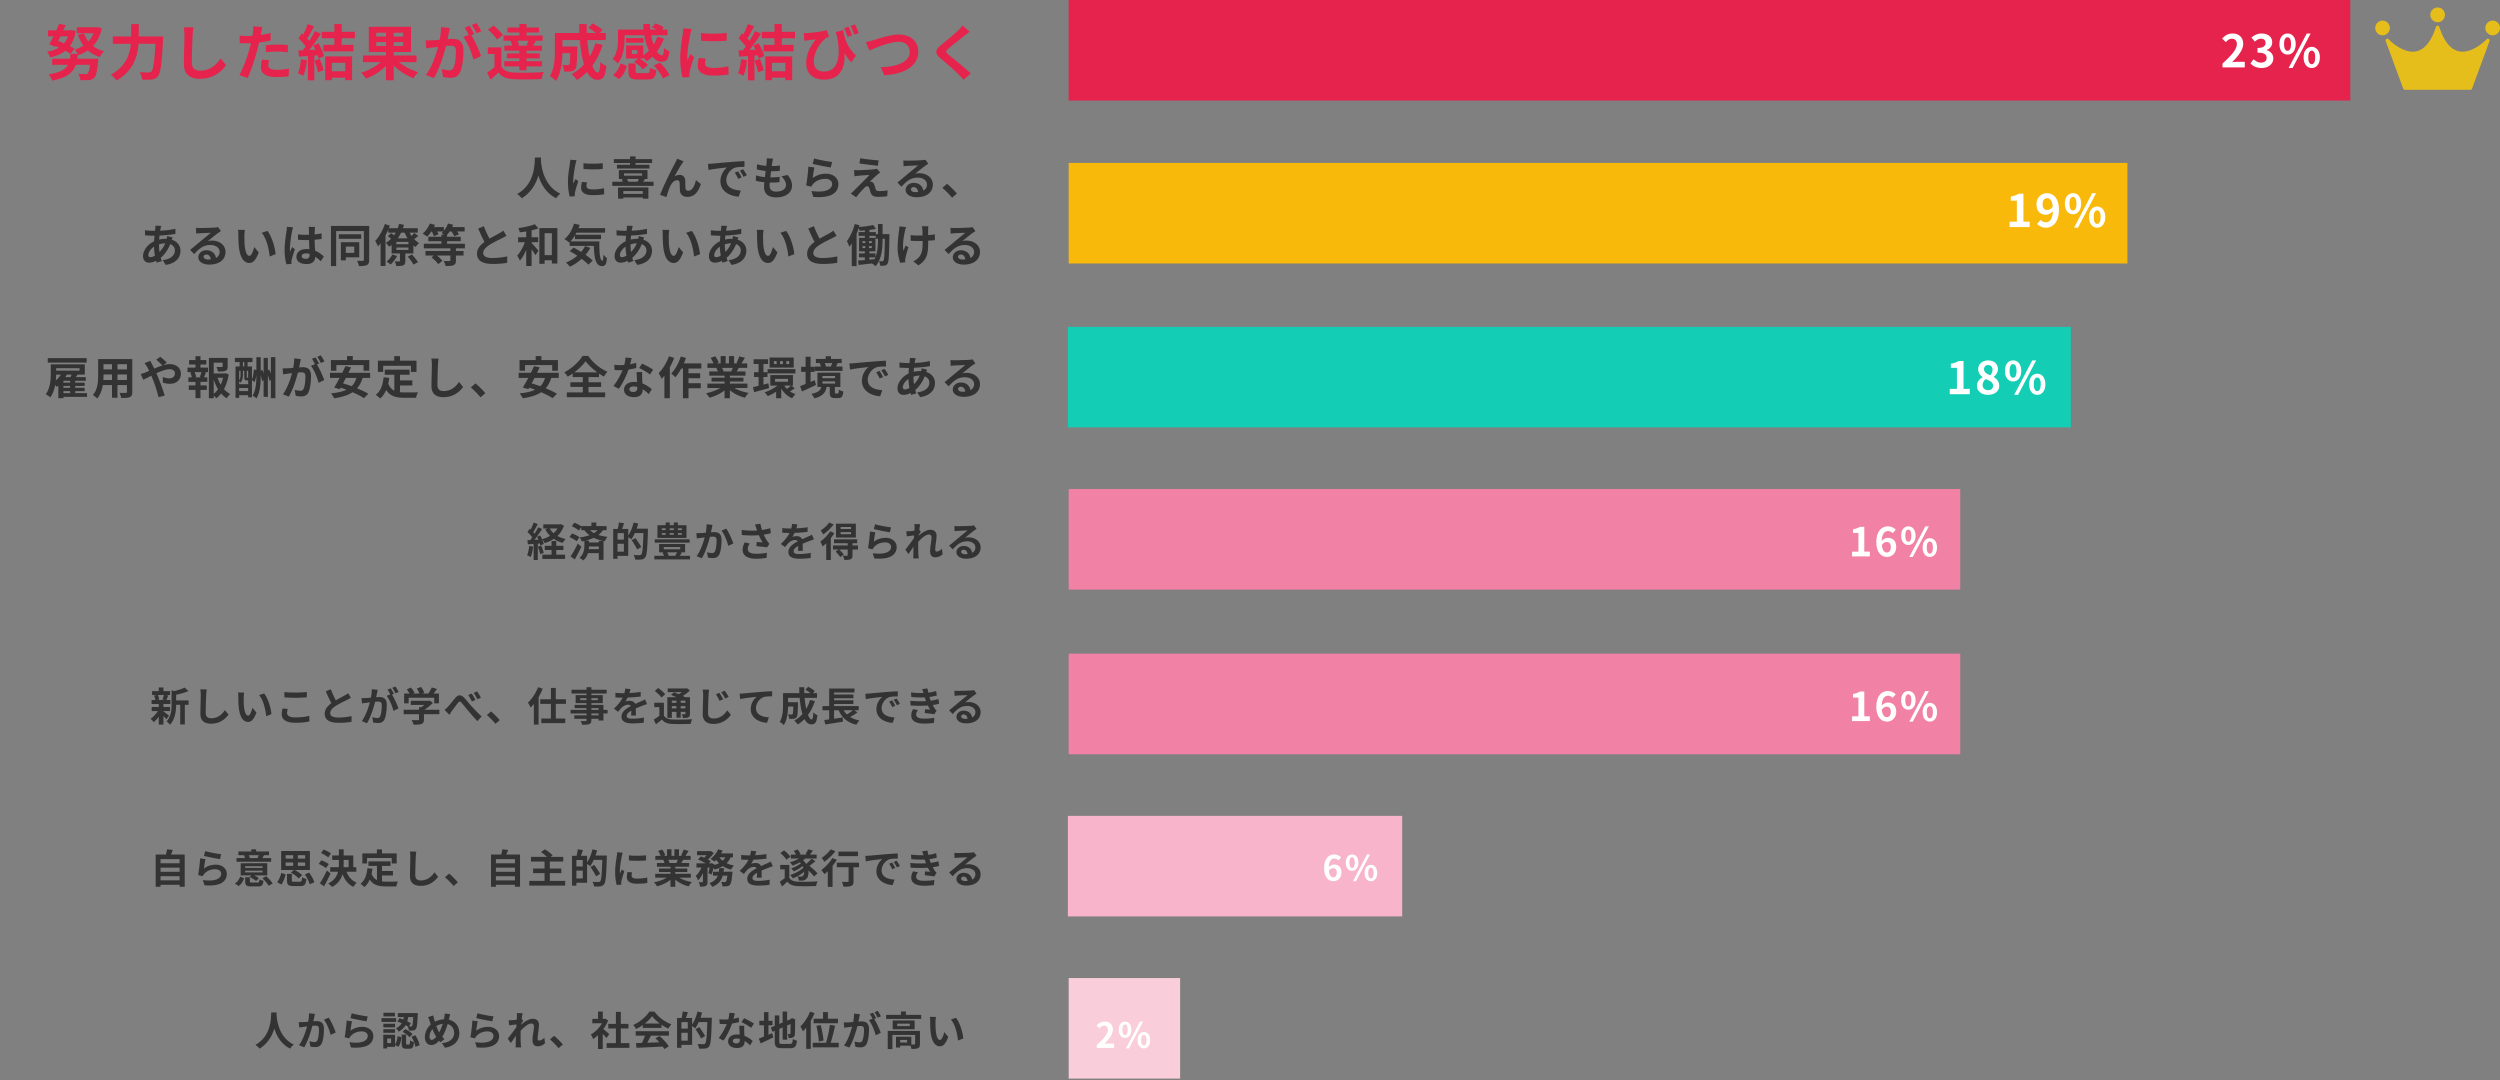 <svg xmlns="http://www.w3.org/2000/svg" width="1002" height="433" fill="none"><rect width="100%" height="100%" fill="#808080" stroke="none"/><g fill="#E5BE1C" clip-path="url(#a)"><path d="M957.336 15.72a.69.69 0 0 0-.867-.113.7.7 0 0 0-.284.833l7.03 19.103c.1.273.359.455.649.455h26.27c.29 0 .549-.182.649-.455l7.03-19.103a.696.696 0 0 0-.284-.833.69.69 0 0 0-.867.114c-.015.014-1.476 1.561-3.613 2.922-1.572 1-3.787 2.07-6.085 2.07a7 7 0 0 1-1.514-.165c-3.314-.751-5.935-4.036-7.788-9.766a.69.69 0 0 0-.658-.481h-.014a.69.69 0 0 0-.658.48c-1.853 5.729-4.474 9.016-7.788 9.767-2.809.637-5.684-.685-7.599-1.904-2.137-1.36-3.598-2.907-3.613-2.921zM957.855 11.21c0-1.627-1.313-2.95-2.927-2.95S952 9.583 952 11.21c0 1.625 1.314 2.949 2.928 2.949s2.927-1.324 2.927-2.95M999.072 8.26c-1.614 0-2.927 1.323-2.927 2.95 0 1.625 1.313 2.949 2.927 2.949 1.618 0 2.928-1.324 2.928-2.95s-1.31-2.95-2.928-2.95M977.001 8.899c1.614 0 2.928-1.323 2.928-2.95 0-1.626-1.314-2.949-2.928-2.949s-2.928 1.323-2.928 2.95c0 1.626 1.314 2.949 2.928 2.949"/></g><path fill="#E5234C" d="M19.256 12.144h9.12v2.424h-9.12zM30.8 10.92h8.232v2.424H30.8zm-7.104-1.368 2.616.528c-1.272 2.88-2.976 6.36-4.224 8.688l-2.328-1.032c1.2-2.112 2.856-5.544 3.936-8.184m-2.832 8.376 1.512-1.824c2.424.816 5.76 2.28 7.488 3.408l-1.656 2.064c-1.584-1.104-4.872-2.688-7.344-3.648m12.792-4.536c1.248 3.504 3.936 6.096 8.016 7.152-.576.528-1.32 1.608-1.68 2.304-4.488-1.416-7.176-4.464-8.76-8.88zM20.912 23.544h16.512v2.424H20.912zm15.36 0h3.144s-.048.768-.096 1.128c-.384 4.008-.864 5.808-1.584 6.552-.624.6-1.272.792-2.112.864-.744.072-2.016.072-3.408.024-.048-.768-.36-1.824-.792-2.544 1.152.12 2.28.144 2.784.144.408 0 .672-.048.912-.264.456-.432.864-1.992 1.152-5.52zM28.28 21.6h2.928c-.504 5.544-1.8 9.048-10.272 10.704-.24-.744-.912-1.896-1.464-2.472 7.632-1.248 8.4-3.84 8.808-8.232m-.48-9.456h.504l.48-.072 1.584.36c-1.152 6.6-4.68 9.312-10.272 10.584-.24-.696-.744-1.752-1.224-2.304 4.872-.768 8.016-3.168 8.928-8.232zm10.344-1.224h.48l.48-.096 1.704.552c-1.296 5.88-4.68 9.072-9.408 10.704-.312-.672-.936-1.68-1.464-2.232 4.128-1.152 7.2-4.08 8.208-8.544zm7.056 3.696h18.384v2.952H45.2zm17.208 0h3s-.024.984-.072 1.392c-.48 9.6-.96 13.248-2.04 14.52-.696.912-1.392 1.176-2.448 1.32-.912.144-2.4.12-3.864.048-.048-.84-.456-2.136-1.008-2.976 1.536.12 2.952.144 3.6.144.48 0 .768-.096 1.104-.408.84-.816 1.32-4.608 1.728-13.464zm-9.84-4.944h3.048v4.944c0 5.448-.768 13.056-8.928 17.664-.456-.696-1.536-1.824-2.256-2.328 7.464-4.056 8.136-10.704 8.136-15.336zm24.936 1.296a38 38 0 0 0-.312 3.216c-.12 2.592-.288 7.944-.288 10.92 0 2.424 1.44 3.216 3.312 3.216 3.96 0 6.456-2.28 8.208-4.896l2.184 2.664c-1.56 2.304-4.968 5.496-10.44 5.496-3.936 0-6.456-1.728-6.456-5.832 0-3.216.216-9.504.216-11.568 0-1.152-.096-2.304-.288-3.24zm27.648-.12c-.168.672-.384 1.752-.504 2.28-.336 1.632-.936 4.56-1.584 7.008-.864 3.36-2.472 8.256-3.792 11.112l-3.336-1.128c1.416-2.424 3.24-7.44 4.152-10.8.6-2.256 1.152-4.896 1.32-6.312.12-.888.144-1.872.072-2.448zm-6.12 3.6c2.928 0 6.312-.456 9.432-1.2v3c-2.976.696-6.744 1.104-9.456 1.104-1.176 0-2.064-.048-2.904-.096l-.096-3c1.248.144 2.04.192 3.024.192m7.536 3.672a46 46 0 0 1 4.632-.24c1.368 0 2.808.072 4.2.216l-.048 2.88c-1.224-.144-2.688-.312-4.128-.312-1.656 0-3.144.072-4.656.264zm1.296 6.024c-.168.696-.312 1.464-.312 1.992 0 1.056.696 1.848 3.288 1.848 1.608 0 3.264-.168 4.968-.48l-.12 3.048a34 34 0 0 1-4.872.336c-4.056 0-6.216-1.368-6.216-3.792 0-1.128.216-2.28.408-3.216zm26.16-14.52h2.928v9.408h-2.928zm-2.208 18.936h7.8v2.568h-7.8zm-2.88-15.816h13.296v2.592h-13.296zm.672 5.232h12.072v2.616h-12.072zm.744 4.632h10.776v9.504h-2.76v-6.936h-5.376v6.96h-2.64zm-7.032-12.96 2.544.888c-.984 1.872-2.112 4.008-3.048 5.328l-1.944-.792c.864-1.44 1.896-3.744 2.448-5.424m2.88 2.832 2.424 1.008c-1.776 2.76-4.128 6.096-5.976 8.136l-1.752-.888c1.848-2.16 4.032-5.688 5.304-8.256m-6.576 2.856 1.344-1.992c1.296 1.104 2.784 2.64 3.408 3.696l-1.464 2.256c-.6-1.152-2.064-2.808-3.288-3.96m5.976 2.928 2.04-.888c.96 1.608 1.92 3.696 2.232 5.088l-2.184 1.008c-.288-1.368-1.176-3.552-2.088-5.208m-6 1.944c2.232-.072 5.52-.216 8.736-.384l-.024 2.28c-3 .24-6.12.456-8.472.6zm6.432 4.08 2.112-.696c.624 1.44 1.272 3.312 1.56 4.536l-2.256.816c-.216-1.248-.84-3.192-1.416-4.656m-5.4-.552 2.376.408c-.24 2.304-.768 4.704-1.464 6.24-.504-.312-1.584-.816-2.184-1.056.696-1.416 1.08-3.552 1.272-5.592m2.784-2.256h2.568v10.704h-2.568zm22.056.768h21.48v2.64h-21.48zm9.24-10.536h3.072V32.16h-3.072zm-.792 11.832 2.4 1.032c-2.256 3-5.976 5.592-9.624 6.936-.432-.696-1.32-1.776-1.944-2.376 3.552-1.08 7.272-3.264 9.168-5.592m4.392-.168c1.968 2.304 5.808 4.488 9.336 5.568-.624.576-1.512 1.704-1.944 2.424-3.552-1.392-7.344-4.056-9.648-6.984zm-7.488-6.504v1.56h10.752v-1.56zm0-3.744v1.512h10.752v-1.512zm-3-2.4h16.92v10.104h-16.92zm32.472.504c-.144.624-.288 1.392-.408 1.992-.24 1.08-.528 2.568-.792 3.792-.792 3.384-2.712 10.224-5.232 14.28l-3.144-1.248c2.856-3.84 4.656-10.176 5.328-13.2.456-2.16.72-4.2.696-6zm8.28 2.4c1.464 2.088 3.48 6.552 4.224 8.832l-3.048 1.416c-.624-2.664-2.328-6.888-4.056-9.024zm-18 2.52c.864.048 1.68.024 2.568 0 1.92-.048 6.48-.576 8.256-.576 2.544 0 4.344 1.128 4.344 4.608 0 2.832-.36 6.72-1.368 8.784-.792 1.68-2.136 2.208-3.936 2.208-.936 0-2.064-.144-2.88-.336l-.528-3.168c.936.264 2.304.504 2.928.504.816 0 1.44-.24 1.8-1.032.672-1.344.984-4.272.984-6.624 0-1.92-.816-2.208-2.328-2.208-1.416 0-5.568.528-6.888.696-.696.096-1.944.264-2.664.384zm17.568-5.832c.6.864 1.44 2.4 1.896 3.288l-1.92.816c-.504-.984-1.248-2.4-1.896-3.336zm2.832-1.104c.624.912 1.512 2.448 1.944 3.288l-1.92.816c-.48-1.008-1.272-2.4-1.92-3.312zm9.984 9.768v8.832h-2.76v-6.168h-2.688v-2.664zm0 7.704c.912 1.584 2.616 2.28 5.088 2.376 2.88.144 8.568.072 11.904-.192-.312.648-.768 1.968-.888 2.808-3 .144-8.112.192-11.04.048-2.88-.12-4.824-.816-6.264-2.664a68 68 0 0 1-3.168 2.88l-1.368-2.856a33 33 0 0 0 3.24-2.4zm-5.376-14.832 2.208-1.608c1.368 1.056 3.048 2.664 3.792 3.792l-2.376 1.824c-.648-1.176-2.256-2.832-3.624-4.008m9.024 4.536 2.472-.528c.432.696.84 1.632.984 2.256l-2.64.6c-.072-.624-.432-1.608-.816-2.328m-1.2-5.352h12.6v1.992h-12.6zm-.264 10.344h13.176v1.992h-13.176zm-.984-3.096h15.048v2.04H202.16zm-.36-4.056h15.696v2.088H201.8zm.336 10.296h15.12v2.088h-15.12zm6.024-14.904h2.856v5.928h-2.856zm0 9.672h2.856V28.2h-2.856zm3.744-3.48 2.832.648c-.528.888-1.008 1.704-1.368 2.28l-2.328-.6c.312-.696.696-1.68.864-2.328m12.24 2.832h5.544v2.64h-5.544zm4.44 0h2.808s-.024.72-.024 1.056c-.096 5.088-.216 7.224-.768 7.968-.48.6-.96.816-1.656.936-.648.096-1.68.096-2.808.072-.048-.84-.36-1.968-.792-2.688.864.096 1.68.096 2.064.096.336 0 .552-.048.744-.288.288-.384.384-2.064.432-6.72zm7.224-7.512 1.728-1.752c1.32.696 3.096 1.8 3.96 2.592l-1.848 1.944c-.792-.84-2.496-2.016-3.84-2.784m2.832 6.168 2.904.696c-2.016 6.264-5.544 11.136-10.296 14.064-.432-.6-1.488-1.8-2.088-2.376 4.608-2.472 7.824-6.816 9.48-12.384m-14.328-4.08h18.504v2.832h-18.504zm-1.92 0h3.024v7.056c0 3.6-.408 8.928-2.592 12.168-.48-.576-1.776-1.632-2.448-1.968 1.848-2.88 2.016-7.08 2.016-10.224zm9.744-3.576h3.024c-.168 9.792 2.04 19.416 4.464 19.416.552 0 .84-1.224.984-4.248.648.672 1.68 1.344 2.448 1.632-.456 4.464-1.416 5.544-3.672 5.544-5.232 0-7.176-11.4-7.248-22.344m29.112 1.32 1.44-1.584c1.128.36 2.592 1.032 3.36 1.608l-1.512 1.752c-.672-.576-2.112-1.344-3.288-1.776m-12.216.888h18.504v2.28h-18.504zm1.848 3.408h7.08v1.848h-7.08zm.072 2.976h2.304v4.416h-2.304zm12.48-3.504 2.664.648c-1.392 3.912-3.864 7.128-6.864 9.144-.408-.528-1.416-1.536-1.992-2.016 2.88-1.656 5.112-4.44 6.192-7.776m-5.64-5.112h2.712c.168 6.624 2.64 12.552 4.776 12.528.528 0 .744-.816.864-2.88.576.528 1.488 1.032 2.16 1.272-.384 3.408-1.248 4.2-3.192 4.2-4.2 0-7.008-7.128-7.32-15.12m-6.84 8.616h6.864v5.208h-6.864V21.6h4.512v-1.512h-4.512zm.936 7.224h2.856v3.096c0 .648.192.744 1.32.744h3.264c.912 0 1.08-.264 1.176-2.16.576.432 1.8.84 2.568 1.008-.336 2.976-1.128 3.696-3.48 3.696h-3.864c-3.12 0-3.84-.792-3.84-3.264zm2.232-.648 1.848-1.536c1.344.72 2.952 1.872 3.72 2.784l-1.992 1.728c-.696-.912-2.256-2.16-3.576-2.976m7.896 1.488 2.4-1.224c1.584 1.44 3.216 3.456 3.864 5.016l-2.616 1.344c-.552-1.488-2.088-3.624-3.648-5.136m-13.344-.864 2.568.912c-.576 2.016-1.512 4.032-3.144 5.328l-2.4-1.632c1.464-1.08 2.472-2.808 2.976-4.608m-.984-13.584h2.64v3.672c0 2.952-.456 7.2-2.736 9.912-.408-.504-1.56-1.464-2.112-1.752 2.016-2.4 2.208-5.76 2.208-8.184zm33.24 1.368c2.952.408 7.752.288 10.32-.024v3.096c-2.928.288-7.296.288-10.296 0zm1.92 10.248c-.192.816-.288 1.392-.288 2.016 0 1.08.936 1.728 3.384 1.728 2.136 0 3.912-.192 6-.648l.072 3.24c-1.56.312-3.504.48-6.216.48-4.128 0-6.12-1.488-6.12-3.936 0-.96.144-1.896.432-3.12zm-5.616-11.856c-.168.504-.48 1.728-.576 2.16-.336 1.584-1.176 6.384-1.176 8.784 0 .48.024 1.08.096 1.56.36-.816.744-1.632 1.104-2.448l1.488 1.176c-.696 2.016-1.488 4.608-1.728 5.88-.072.36-.144.888-.144 1.128.024.264.024.672.048 1.008l-2.76.168c-.48-1.632-.936-4.56-.936-7.824 0-3.624.72-7.656.984-9.528.096-.648.216-1.56.24-2.328zm33.192-1.992h2.928v9.408h-2.928zm-2.208 18.936h7.8v2.568h-7.8zm-2.88-15.816h13.296v2.592h-13.296zm.672 5.232h12.072v2.616h-12.072zm.744 4.632h10.776v9.504h-2.76v-6.936h-5.376v6.96h-2.64zm-7.032-12.96 2.544.888c-.984 1.872-2.112 4.008-3.048 5.328l-1.944-.792c.864-1.44 1.896-3.744 2.448-5.424m2.88 2.832 2.424 1.008c-1.776 2.76-4.128 6.096-5.976 8.136l-1.752-.888c1.848-2.16 4.032-5.688 5.304-8.256m-6.576 2.856 1.344-1.992c1.296 1.104 2.784 2.64 3.408 3.696l-1.464 2.256c-.6-1.152-2.064-2.808-3.288-3.96M302 18.264l2.04-.888c.96 1.608 1.92 3.696 2.232 5.088l-2.184 1.008c-.288-1.368-1.176-3.552-2.088-5.208m-6 1.944c2.232-.072 5.52-.216 8.736-.384l-.024 2.28c-3 .24-6.12.456-8.472.6zm6.432 4.08 2.112-.696c.624 1.44 1.272 3.312 1.56 4.536l-2.256.816c-.216-1.248-.84-3.192-1.416-4.656m-5.4-.552 2.376.408c-.24 2.304-.768 4.704-1.464 6.24-.504-.312-1.584-.816-2.184-1.056.696-1.416 1.08-3.552 1.272-5.592m2.784-2.256h2.568v10.704h-2.568zm38.136-9.432c.48 3 1.488 6.816 5.136 10.2l-1.944 2.76c-2.616-2.904-4.536-6.912-6.192-12.12zm-15.792 1.2c.432.024.912.024 1.368 0 2.256-.12 6.264-.624 7.824-1.2l.912 2.664c-.336.12-.84.312-1.2.504-1.632 1.248-4.872 4.944-4.872 9.552 0 2.808 1.824 3.912 4.128 3.912 5.448 0 7.056-5.976 4.92-15.144l2.808 4.584c1.344 6.48.192 13.8-7.8 13.8-3.864 0-7.128-2.112-7.128-6.456 0-3.912 1.608-6.816 3.84-9.672-.912.072-2.448.264-3.144.336-.504.072-.888.12-1.44.24zm17.952-2.544c.456 1.008 1.08 2.496 1.392 3.48l-1.776.6c-.408-1.152-.864-2.496-1.392-3.504zm2.568-.912c.528 1.008 1.128 2.496 1.488 3.48l-1.8.6c-.36-1.104-.888-2.472-1.416-3.48zm4.392 7.056c.888-.144 2.088-.456 2.976-.72 1.824-.576 6.72-2.28 10.248-2.28 4.32 0 7.752 2.496 7.752 6.936 0 5.424-5.184 8.904-13.632 9.336L353 26.928c6.504-.144 11.616-2.016 11.616-6.216 0-2.256-1.56-3.96-4.44-3.96-3.552 0-9.216 2.376-11.736 3.48zm41.544-4.128a42 42 0 0 0-2.112 1.632c-1.56 1.248-4.728 3.696-6.336 5.088-1.272 1.08-1.248 1.368.048 2.496 1.8 1.512 6.36 5.088 8.808 7.464l-2.784 2.592a46 46 0 0 0-2.112-2.232c-1.44-1.512-4.968-4.536-7.176-6.384-2.376-2.04-2.184-3.336.216-5.328 1.872-1.536 5.184-4.2 6.792-5.784.696-.672 1.464-1.464 1.848-2.04z"/><path fill="#333" d="M214.388 63.15h2.466c-.162 3.024-.396 11.808-7.758 16.326-.378-.558-1.08-1.224-1.818-1.728 7.236-4.014 6.984-12.24 7.11-14.598m2.394.468c.054 1.566.432 10.548 7.812 14.004-.684.522-1.332 1.242-1.656 1.836-7.758-3.852-8.1-13.77-8.244-15.624zm17.064 1.8c2.214.306 5.814.216 7.74-.018v2.322c-2.196.216-5.472.216-7.722 0zm1.44 7.686c-.144.612-.216 1.044-.216 1.512 0 .81.702 1.296 2.538 1.296 1.602 0 2.934-.144 4.5-.486l.054 2.43c-1.17.234-2.628.36-4.662.36-3.096 0-4.59-1.116-4.59-2.952 0-.72.108-1.422.324-2.34zm-4.212-8.892c-.126.378-.36 1.296-.432 1.62-.252 1.188-.882 4.788-.882 6.588 0 .36.018.81.072 1.17.27-.612.558-1.224.828-1.836l1.116.882c-.522 1.512-1.116 3.456-1.296 4.41-.054.27-.108.666-.108.846.018.198.018.504.036.756l-2.07.126c-.36-1.224-.702-3.42-.702-5.868 0-2.718.54-5.742.738-7.146.072-.486.162-1.17.18-1.746zm17.946 13.482h9.504v1.44h-9.504zm-1.314-2.556h12.168v4.482h-2.232v-3.042h-7.812v3.042h-2.124zm-1.674-11.358h15.336v1.548h-15.336zm1.242 2.268h13.032v1.494h-13.032zm-1.872 6.804h16.542v1.638h-16.542zm7.128-10.17h2.196v3.924h-2.196zm-3.384 9.252 1.962-.504c.342.486.63 1.134.756 1.602l-2.07.576c-.072-.468-.36-1.188-.648-1.674m6.966-.522 2.376.342c-.432.72-.882 1.332-1.224 1.782l-1.872-.396c.27-.522.576-1.224.72-1.728m-6.012-1.908v.9h7.236v-.9zm-2.052-1.35h11.466v3.582h-11.466zm25.938-3.51c-.198.234-.378.54-.576.846-.9 1.278-2.16 3.582-3.042 5.184a3.97 3.97 0 0 1 2.052-.558c1.35 0 2.16.846 2.232 2.358.036.792 0 2.232.09 2.988.072.702.558.99 1.152.99 1.566 0 2.538-2.034 3.042-4.266l1.962 1.584c-.954 3.096-2.61 5.148-5.382 5.148-1.998 0-2.916-1.206-3.006-2.502-.054-.972-.054-2.43-.108-3.168-.054-.63-.396-1.008-1.044-1.008-1.224 0-2.25 1.26-2.88 2.718-.486 1.044-1.098 3.06-1.368 4.014l-2.538-.864c1.314-3.6 5.004-10.944 5.976-12.672.216-.468.558-1.062.882-1.818zm9.756 1.026a28 28 0 0 0 1.764-.09c1.494-.144 4.464-.396 7.758-.684 1.872-.144 3.834-.27 5.112-.324l.018 2.322c-.972 0-2.52.018-3.492.234-2.16.576-3.798 2.916-3.798 5.058 0 2.952 2.772 4.032 5.814 4.176l-.846 2.466c-3.762-.234-7.326-2.268-7.326-6.174 0-2.574 1.458-4.626 2.664-5.544-1.674.18-5.364.576-7.434 1.026zm12.078 2.988c.432.63 1.08 1.728 1.422 2.448l-1.35.594c-.468-.972-.846-1.692-1.404-2.484zm1.998-.828c.468.63 1.152 1.692 1.53 2.394l-1.35.648a16 16 0 0 0-1.476-2.448zm12.024-4.248c-.162.666-.234 1.134-.324 1.602-.216 1.548-1.062 7.488-1.062 9.306 0 1.494.9 2.304 2.664 2.304 2.52 0 3.906-1.17 3.906-2.646 0-1.206-.684-2.376-1.854-3.474l2.52-.54c1.206 1.512 1.746 2.772 1.746 4.302 0 2.718-2.43 4.68-6.372 4.68-2.844 0-4.842-1.224-4.842-4.248 0-1.836.864-7.308 1.044-9.828.072-.828.072-1.188.036-1.602zm-6.426 2.232c1.566.522 3.798.756 5.634.756 1.386 0 2.664-.09 3.564-.252l-.072 2.16c-1.062.108-2.052.162-3.564.162-1.818 0-4.014-.288-5.67-.756zm-.396 4.464c1.944.666 4.032.81 5.85.81 1.098 0 2.43-.072 3.6-.216l-.054 2.142q-1.485.162-3.186.162c-2.394 0-4.68-.252-6.318-.72zm23.274-6.768c1.71.54 5.634 1.242 7.218 1.404l-.54 2.214c-1.836-.252-5.832-1.08-7.236-1.44zm.126 3.618c-.252 1.008-.558 3.186-.684 4.23 1.62-1.188 3.42-1.728 5.31-1.728 3.15 0 4.986 1.944 4.986 4.122 0 3.294-2.61 5.814-10.08 5.166l-.702-2.358c5.418.756 8.262-.558 8.262-2.862 0-1.17-1.098-2.016-2.682-2.016-2.034 0-3.852.756-4.986 2.124-.324.378-.522.666-.666 1.026l-2.088-.504c.36-1.764.792-5.292.9-7.524zm18.396-3.708c2.016.378 5.472.756 7.326.864l-.288 2.124c-1.89-.162-5.238-.558-7.398-.9zm7.974 5.706c-.486.324-.864.648-1.188.918-.81.702-2.502 2.268-2.934 2.718.162 0 .486.054.702.144.504.144.828.54 1.08 1.224.162.468.36 1.152.504 1.638.18.558.576.828 1.278.828 1.368 0 2.61-.126 3.528-.306l-.162 2.358c-.738.126-2.592.252-3.528.252-1.692 0-2.628-.378-3.06-1.53-.198-.54-.396-1.386-.54-1.836-.198-.648-.576-.882-.954-.882-.36 0-.738.288-1.17.738-.63.63-1.98 2.106-3.222 3.672L341 77.586c.324-.288.756-.666 1.242-1.134.936-.936 4.608-4.59 6.246-6.318-1.26.036-3.402.216-4.428.306a16 16 0 0 0-1.566.216l-.198-2.484c.414.036 1.062.054 1.71.054.864-.018 4.932-.198 6.444-.378.324-.036.828-.144 1.008-.216zm9.27-4.824c.504.054 1.116.09 1.62.09.972 0 4.806-.09 5.832-.18.756-.054 1.17-.126 1.386-.198l1.152 1.62c-.414.27-.846.522-1.242.828-.972.684-2.862 2.268-4.014 3.168.612-.162 1.152-.198 1.71-.198 3.06 0 5.382 1.908 5.382 4.518 0 2.844-2.16 5.094-6.516 5.094-2.502 0-4.392-1.134-4.392-2.952 0-1.458 1.332-2.79 3.24-2.79 2.466 0 3.834 1.656 3.888 3.636l-2.106.27c-.036-1.296-.72-2.196-1.782-2.196-.666 0-1.116.414-1.116.882 0 .666.738 1.116 1.836 1.116 3.042 0 4.59-1.152 4.59-3.078 0-1.638-1.62-2.736-3.726-2.736-2.772 0-4.554 1.476-6.48 3.654l-1.638-1.692c1.278-1.008 3.456-2.844 4.5-3.726 1.008-.828 2.898-2.34 3.78-3.132-.918.036-3.402.126-4.374.198-.486.036-1.044.072-1.458.144zm19.53 14.94a35 35 0 0 0-3.888-3.96l1.89-1.62c1.278 1.044 3.006 2.808 3.924 3.924zM64.628 90.528c-.108.342-.18.666-.252.954-.342 1.674-.648 4.266-.648 6.498 0 2.844.522 4.86 1.116 6.678l-2.07.612c-.54-1.62-1.062-4.284-1.062-6.93 0-2.358.324-5.004.522-6.786.036-.36.072-.774.054-1.098zm-3.222 1.98c3.42 0 6.138-.162 8.892-.828l.018 2.07c-2.466.45-6.246.72-8.964.72-.954 0-2.358-.09-3.204-.126l-.054-2.07c.648.09 2.214.234 3.312.234m7.776 2.646c-.144.324-.414 1.152-.54 1.53-1.026 3.24-2.88 5.67-4.59 6.93-1.17.864-2.736 1.656-4.302 1.656-1.314 0-2.412-.792-2.412-2.628 0-2.538 2.268-5.184 5.13-6.228a12.3 12.3 0 0 1 4.014-.702c3.366 0 5.85 1.944 5.85 4.752 0 2.556-1.512 5.022-5.922 5.706l-1.206-1.908c3.474-.378 4.896-2.124 4.896-3.906 0-1.53-1.314-2.826-3.744-2.826-1.638 0-2.934.468-3.816.864-1.8.846-3.078 2.574-3.078 3.78 0 .594.234.9.828.9.846 0 2.052-.594 3.15-1.62 1.314-1.206 2.538-2.808 3.258-5.292.126-.378.252-1.152.27-1.548zm9.378-3.852c.504.054 1.116.09 1.62.09.972 0 4.806-.09 5.832-.18.756-.054 1.17-.126 1.386-.198l1.152 1.62c-.414.27-.846.522-1.242.828-.972.684-2.862 2.268-4.014 3.168.612-.162 1.152-.198 1.71-.198 3.06 0 5.382 1.908 5.382 4.518 0 2.844-2.16 5.094-6.516 5.094-2.502 0-4.392-1.134-4.392-2.952 0-1.458 1.332-2.79 3.24-2.79 2.466 0 3.834 1.656 3.888 3.636l-2.106.27c-.036-1.296-.72-2.196-1.782-2.196-.666 0-1.116.414-1.116.882 0 .666.738 1.116 1.836 1.116 3.042 0 4.59-1.152 4.59-3.078 0-1.638-1.62-2.736-3.726-2.736-2.772 0-4.554 1.476-6.48 3.654l-1.638-1.692c1.278-1.008 3.456-2.844 4.5-3.726 1.008-.828 2.898-2.34 3.78-3.132-.918.036-3.402.126-4.374.198-.486.036-1.044.072-1.458.144zm19.602.846c-.126.63-.216 1.692-.216 2.196 0 1.17 0 2.502.108 3.816.252 2.592.792 4.374 1.926 4.374.864 0 1.566-2.124 1.908-3.546l1.818 2.178c-1.206 3.15-2.322 4.23-3.762 4.23-1.998 0-3.708-1.764-4.212-6.588-.18-1.656-.198-3.78-.198-4.878 0-.486-.018-1.26-.144-1.818zm9 .396c1.71 2.07 3.096 6.57 3.294 9.324l-2.376.936c-.27-2.916-1.242-7.272-3.204-9.504zm12.258 1.404a30 30 0 0 0 3.168.162c2.196 0 4.446-.18 6.318-.576v2.232c-1.89.288-4.158.432-6.318.45-1.062 0-2.088-.036-3.15-.108zm6.858-3.024c-.054.342-.09.774-.108 1.152a61 61 0 0 0-.072 3.132c0 3.312.288 5.652.288 7.362 0 1.89-.936 3.258-3.528 3.258-2.502 0-4.05-1.026-4.05-2.916 0-1.836 1.548-3.096 4.014-3.096 3.384 0 5.562 1.692 6.966 2.988l-1.224 1.89c-2.07-1.926-3.888-3.132-5.922-3.132-1.026 0-1.728.414-1.728 1.098 0 .738.72 1.062 1.692 1.062 1.098 0 1.476-.576 1.476-1.638 0-1.242-.234-4.266-.234-6.858a113 113 0 0 0-.036-3.114c0-.288-.054-.846-.108-1.188zm-8.784.18c-.144.36-.36 1.296-.432 1.62-.27 1.206-.864 5.166-.864 6.966 0 .342.018.81.072 1.17.252-.63.558-1.242.81-1.854l1.116.882c-.504 1.494-1.098 3.312-1.296 4.302-.054.252-.108.648-.09.828 0 .198 0 .504.018.756l-2.034.144c-.36-1.242-.72-3.312-.72-5.742 0-2.718.54-6.12.756-7.506.072-.504.144-1.206.162-1.764zm18.288 2.79h9v1.818h-9zm.846 3.186h1.98v7.254h-1.98zm1.08 0h6.282v6.066h-6.282v-1.8h4.284v-2.502h-4.284zm-5.058-6.516h14.4v2.052h-12.312v14.022h-2.088zm13.194 0h2.124v13.59c0 1.116-.216 1.728-.918 2.07-.684.36-1.674.414-3.204.414-.072-.594-.396-1.584-.72-2.124.954.036 1.998.036 2.304.036.306-.018.414-.126.414-.432zm8.424-.774 1.98.63c-1.116 3.06-2.88 6.3-4.734 8.37-.216-.522-.792-1.71-1.134-2.232 1.548-1.638 3.024-4.194 3.888-6.768m-1.728 4.968 1.962-2.052.018.018v13.878h-1.98zm3.06-3.294h11.844v1.8H155.6zm4.356-1.746 1.962.378c-1.062 3.924-3.078 6.948-5.958 8.802-.252-.414-.918-1.224-1.332-1.584 2.718-1.53 4.5-4.176 5.328-7.596m3.762 2.502c.81 2.106 2.412 4.158 4.266 5.202-.45.378-1.08 1.098-1.386 1.602-2.016-1.314-3.654-3.708-4.608-6.282zm-4.842 7.002v.954h4.824v-.954zm0-2.286v.936h4.824v-.936zm-1.908-1.422h8.73v6.084h-8.73zm3.348 5.562h2.142v3.51c0 .972-.162 1.458-.846 1.746s-1.584.288-2.772.288c-.09-.576-.36-1.332-.594-1.872.702.036 1.53.036 1.764.036.234-.018.306-.072.306-.252zm-3.06.954 1.926.558c-.648 1.242-1.692 2.61-2.61 3.438-.36-.324-1.152-.9-1.62-1.17.9-.72 1.8-1.8 2.304-2.826m6.174.828 1.692-.846c.864.936 1.926 2.214 2.394 3.096l-1.818.936c-.414-.864-1.404-2.214-2.268-3.186m-7.956-8.208 1.314-1.206c.684.468 1.566 1.17 1.998 1.674l-1.368 1.332c-.396-.522-1.242-1.296-1.944-1.8m10.566-1.278 1.638 1.188c-.882.684-1.728 1.386-2.394 1.818l-1.206-.954c.612-.522 1.494-1.422 1.962-2.052m10.908.648h2.232v4.806h-2.232zm-5.256.864h12.978v1.782h-12.978zm-1.818 2.808h16.47v1.836h-16.47zm.666 2.898h15.264v1.836H170.54zm9.972-1.314h2.232v5.112c0 1.044-.234 1.584-1.008 1.908-.756.288-1.782.324-3.132.324-.108-.612-.468-1.476-.774-2.016.918.036 1.98.036 2.286.018.306 0 .396-.054.396-.288zm-8.352-8.262h5.742v1.764h-5.742zm7.146 0h6.93v1.764h-6.93zm-7.002-1.44 2.052.558c-.756 1.782-1.98 3.582-3.15 4.716-.414-.36-1.296-.936-1.8-1.206 1.188-.99 2.268-2.538 2.898-4.068m7.272 0 2.07.504c-.648 1.746-1.764 3.456-2.88 4.518-.414-.36-1.296-.936-1.782-1.206 1.116-.9 2.088-2.358 2.592-3.816m-6.732 2.808 1.746-.684c.45.684.972 1.602 1.17 2.214l-1.854.756c-.162-.594-.63-1.566-1.062-2.286m7.848.036 1.746-.702c.54.666 1.206 1.584 1.494 2.214l-1.836.756c-.252-.594-.864-1.566-1.404-2.268m-7.758 10.746 1.566-1.224c1.026.72 2.268 1.782 2.826 2.592l-1.674 1.35c-.504-.828-1.692-1.944-2.718-2.718m30.06-8.658a27 27 0 0 1-1.8.972c-1.116.558-3.366 1.62-5.022 2.682-1.494.972-2.502 2.016-2.502 3.258 0 1.296 1.26 1.998 3.762 1.998 1.836 0 4.266-.288 5.868-.666l-.018 2.592c-1.548.252-3.438.45-5.778.45-3.6 0-6.318-1.008-6.318-4.104 0-2.286 1.674-3.888 3.816-5.292 1.71-1.134 3.978-2.25 5.076-2.88.684-.396 1.188-.702 1.656-1.08zm-9.054-3.852c.864 2.394 1.998 4.554 2.844 6.066l-2.052 1.188c-.99-1.638-2.07-3.996-3.06-6.318zm23.022 11.592h5.382v2.07h-5.382zm-.774-10.836h7.218v14.202h-2.214v-12.15h-2.898v12.276h-2.106zm-5.274.09h2.16v15.102h-2.16zm-3.24 3.582h8.028v1.998h-8.028zm3.096.756 1.44.486c-.774 2.916-2.178 6.318-3.834 8.154-.216-.63-.72-1.476-1.08-2.034 1.494-1.584 2.862-4.302 3.474-6.606m3.6-5.976 1.404 1.692c-2.124.756-4.986 1.278-7.434 1.566-.09-.486-.36-1.224-.594-1.692 2.358-.324 4.986-.9 6.624-1.566m-1.494 7.326c.558.522 2.52 2.772 2.952 3.312l-1.242 1.782c-.594-1.098-2.034-3.15-2.736-4.068zm17.388-5.742h12.276v1.8h-12.276zm.198 2.646h10.44v1.746h-10.44zm-2.142 2.646h10.404v1.818H228.32zm1.728-7.11 2.268.504c-.864 2.88-2.394 5.472-4.14 7.074-.432-.378-1.422-1.062-1.98-1.368 1.8-1.368 3.168-3.69 3.852-6.21m4.464 9.018 2.106.684c-1.836 3.384-4.896 5.994-8.19 7.578-.324-.45-1.116-1.296-1.602-1.674 3.312-1.314 6.156-3.654 7.686-6.588m3.492-1.908h2.232c-.054 4.338.18 7.758 1.224 7.758.288 0 .36-.972.378-2.43.432.504.972 1.044 1.422 1.368-.162 2.25-.558 3.204-1.944 3.222-2.97-.018-3.276-4.41-3.312-9.918m-9.648 3.906 1.548-1.422c2.592 1.35 5.994 3.546 7.65 5.202l-1.728 1.656c-1.494-1.656-4.806-3.96-7.47-5.436m25.272-10.116c-.108.342-.18.666-.252.954-.342 1.674-.648 4.266-.648 6.498 0 2.844.522 4.86 1.116 6.678l-2.07.612c-.54-1.62-1.062-4.284-1.062-6.93 0-2.358.324-5.004.522-6.786.036-.36.072-.774.054-1.098zm-3.222 1.98c3.42 0 6.138-.162 8.892-.828l.018 2.07c-2.466.45-6.246.72-8.964.72-.954 0-2.358-.09-3.204-.126l-.054-2.07c.648.09 2.214.234 3.312.234m7.776 2.646c-.144.324-.414 1.152-.54 1.53-1.026 3.24-2.88 5.67-4.59 6.93-1.17.864-2.736 1.656-4.302 1.656-1.314 0-2.412-.792-2.412-2.628 0-2.538 2.268-5.184 5.13-6.228a12.3 12.3 0 0 1 4.014-.702c3.366 0 5.85 1.944 5.85 4.752 0 2.556-1.512 5.022-5.922 5.706l-1.206-1.908c3.474-.378 4.896-2.124 4.896-3.906 0-1.53-1.314-2.826-3.744-2.826-1.638 0-2.934.468-3.816.864-1.8.846-3.078 2.574-3.078 3.78 0 .594.234.9.828.9.846 0 2.052-.594 3.15-1.62 1.314-1.206 2.538-2.808 3.258-5.292.126-.378.252-1.152.27-1.548zm10.08-3.006c-.126.63-.216 1.692-.216 2.196 0 1.17 0 2.502.108 3.816.252 2.592.792 4.374 1.926 4.374.864 0 1.566-2.124 1.908-3.546l1.818 2.178c-1.206 3.15-2.322 4.23-3.762 4.23-1.998 0-3.708-1.764-4.212-6.588-.18-1.656-.198-3.78-.198-4.878 0-.486-.018-1.26-.144-1.818zm9 .396c1.71 2.07 3.096 6.57 3.294 9.324l-2.376.936c-.27-2.916-1.242-7.272-3.204-9.504zm14.166-2.016c-.108.342-.18.666-.252.954-.342 1.674-.648 4.266-.648 6.498 0 2.844.522 4.86 1.116 6.678l-2.07.612c-.54-1.62-1.062-4.284-1.062-6.93 0-2.358.324-5.004.522-6.786.036-.36.072-.774.054-1.098zm-3.222 1.98c3.42 0 6.138-.162 8.892-.828l.018 2.07c-2.466.45-6.246.72-8.964.72-.954 0-2.358-.09-3.204-.126l-.054-2.07c.648.09 2.214.234 3.312.234m7.776 2.646c-.144.324-.414 1.152-.54 1.53-1.026 3.24-2.88 5.67-4.59 6.93-1.17.864-2.736 1.656-4.302 1.656-1.314 0-2.412-.792-2.412-2.628 0-2.538 2.268-5.184 5.13-6.228a12.3 12.3 0 0 1 4.014-.702c3.366 0 5.85 1.944 5.85 4.752 0 2.556-1.512 5.022-5.922 5.706l-1.206-1.908c3.474-.378 4.896-2.124 4.896-3.906 0-1.53-1.314-2.826-3.744-2.826-1.638 0-2.934.468-3.816.864-1.8.846-3.078 2.574-3.078 3.78 0 .594.234.9.828.9.846 0 2.052-.594 3.15-1.62 1.314-1.206 2.538-2.808 3.258-5.292.126-.378.252-1.152.27-1.548zm10.08-3.006c-.126.63-.216 1.692-.216 2.196 0 1.17 0 2.502.108 3.816.252 2.592.792 4.374 1.926 4.374.864 0 1.566-2.124 1.908-3.546l1.818 2.178c-1.206 3.15-2.322 4.23-3.762 4.23-1.998 0-3.708-1.764-4.212-6.588-.18-1.656-.198-3.78-.198-4.878 0-.486-.018-1.26-.144-1.818zm9 .396c1.71 2.07 3.096 6.57 3.294 9.324l-2.376.936c-.27-2.916-1.242-7.272-3.204-9.504zm20.232 1.962a27 27 0 0 1-1.8.972c-1.116.558-3.366 1.62-5.022 2.682-1.494.972-2.502 2.016-2.502 3.258 0 1.296 1.26 1.998 3.762 1.998 1.836 0 4.266-.288 5.868-.666l-.018 2.592c-1.548.252-3.438.45-5.778.45-3.6 0-6.318-1.008-6.318-4.104 0-2.286 1.674-3.888 3.816-5.292 1.71-1.134 3.978-2.25 5.076-2.88.684-.396 1.188-.702 1.656-1.08zm-9.054-3.852c.864 2.394 1.998 4.554 2.844 6.066l-2.052 1.188c-.99-1.638-2.07-3.996-3.06-6.318zm20.412.504h1.818v4.932h-1.818zm-2.52 1.836h6.912v1.548h-6.912zm6.84.828h4.374v1.854h-4.374zm-6.678 7.74h6.606v1.566h-6.606zm5.724-11.376 1.062 1.53c-1.89.414-4.446.666-6.57.756-.054-.414-.27-1.044-.45-1.458 2.034-.18 4.446-.468 5.958-.828m-6.12 14.238c1.782-.126 4.446-.342 7.038-.576l.018 1.566c-2.394.306-4.896.558-6.786.774zm10.782-10.602h1.818s-.018.63-.018.882c-.144 7.524-.234 10.17-.738 10.926-.342.54-.666.72-1.17.81-.45.09-1.098.108-1.782.072-.036-.54-.216-1.35-.486-1.854.54.036 1.008.054 1.296.054.234 0 .378-.054.522-.324.324-.504.45-2.934.558-10.134zm-8.982 4.788v.81h3.744v-.81zm0-1.98v.792h3.744v-.792zm-1.368-1.296h6.552v5.382h-6.552zm2.484.432h1.458v4.464h.18v4.428h-1.818v-4.428h.18zm5.094-5.994h1.836v6.264c0 3.438-.342 7.812-2.808 10.656-.342-.342-1.044-.882-1.512-1.134 2.232-2.592 2.484-6.57 2.484-9.522zm-9.306 0 1.926.54c-.918 3.114-2.412 6.48-4.122 8.64-.144-.522-.648-1.764-.972-2.34 1.314-1.692 2.484-4.266 3.168-6.84m-1.206 4.95 1.908-1.908.018.018v13.824h-1.926zm30.708-4.032c-.072.396-.09.828-.09 1.242-.036.828 0 4.23 0 5.292 0 4.23-.324 6.858-3.906 9.126l-2.088-1.62c.702-.306 1.602-.882 2.106-1.44 1.368-1.44 1.674-3.06 1.674-6.084 0-1.35-.036-4.266-.126-5.274a9 9 0 0 0-.198-1.242zm-7.11 3.528c.882.126 1.764.18 2.736.18 2.322 0 5.202-.162 6.966-.486v2.34c-1.71.198-4.482.342-6.912.342-.792 0-1.89-.054-2.79-.108zm-1.854-3.222c-.144.45-.324 1.098-.414 1.476-.45 1.998-1.098 5.778-.612 8.01.234-.558.576-1.44.864-2.088l1.134.72a40 40 0 0 0-1.224 4.374c-.072.288-.126.684-.108.882 0 .198.018.504.036.756l-2.016.198c-.396-1.098-1.026-3.6-1.026-5.832 0-2.952.36-5.724.594-7.2.072-.486.09-1.098.108-1.548zm17.82.306c.504.054 1.116.09 1.62.09.972 0 4.806-.09 5.832-.18.756-.054 1.17-.126 1.386-.198l1.152 1.62c-.414.27-.846.522-1.242.828-.972.684-2.862 2.268-4.014 3.168.612-.162 1.152-.198 1.71-.198 3.06 0 5.382 1.908 5.382 4.518 0 2.844-2.16 5.094-6.516 5.094-2.502 0-4.392-1.134-4.392-2.952 0-1.458 1.332-2.79 3.24-2.79 2.466 0 3.834 1.656 3.888 3.636l-2.106.27c-.036-1.296-.72-2.196-1.782-2.196-.666 0-1.116.414-1.116.882 0 .666.738 1.116 1.836 1.116 3.042 0 4.59-1.152 4.59-3.078 0-1.638-1.62-2.736-3.726-2.736-2.772 0-4.554 1.476-6.48 3.654l-1.638-1.692c1.278-1.008 3.456-2.844 4.5-3.726 1.008-.828 2.898-2.34 3.78-3.132-.918.036-3.402.126-4.374.198-.486.036-1.044.072-1.458.144zM20.348 146.012h2.16v3.582c0 2.808-.36 7.02-2.358 9.684-.396-.378-1.332-1.044-1.836-1.26 1.872-2.466 2.034-5.976 2.034-8.442zm1.242 0h12.402v4.122H21.59v-1.566h10.278v-.99H21.59zm-2.448-2.484H34.73v1.8H19.142zm5.778 9.846h9.018v1.314H24.92zm0 2.07h9.018v1.314H24.92zm-.216 2.124h10.188v1.494H24.704zm.72-6.408h8.964v1.458h-8.964v6.984h-2.052v-6.408l2.034-2.034zm2.682.774h2.034v6.3h-2.034zm-3.42-2.394 2.052.648c-.936 1.89-2.484 3.762-4.014 4.896-.288-.414-1.008-1.314-1.44-1.728 1.368-.9 2.682-2.322 3.402-3.816m4.23 0 2.214.522c-.612.9-1.224 1.782-1.692 2.358l-1.566-.504c.378-.684.828-1.674 1.044-2.376m11.664-5.616h11.052v2.052H40.58zm0 4.14h11.088v2.016H40.58zm-.036 4.248H51.74v2.034H40.544zm-1.206-8.388h2.142v6.48c0 2.862-.36 6.912-2.574 9.324-.342-.414-1.224-1.134-1.692-1.404 1.962-2.178 2.124-5.4 2.124-7.938zm11.538 0h2.142v13.158c0 1.152-.252 1.728-.972 2.07-.756.342-1.836.378-3.474.36-.09-.576-.414-1.512-.702-2.07 1.026.072 2.214.054 2.538.054.342-.018.468-.126.468-.432zm-5.994.81h2.196v14.67h-2.196zm20.286 1.818c-.63-.648-1.872-1.854-2.574-2.394l1.656-1.152c.63.504 1.98 1.656 2.61 2.322zm-4.896-1.926c.144.342.504 1.08.702 1.422.738 1.386 1.548 3.168 2.196 4.68.846 1.962 2.25 5.796 2.844 7.83l-2.484.63c-.558-2.268-1.494-5.31-2.412-7.47-.72-1.674-1.386-3.312-2.124-4.608-.27-.432-.702-1.116-1.062-1.566zm-3.888 5.274a13 13 0 0 0 1.782-.576c3.276-1.278 6.966-3.384 9.864-3.384 2.772 0 4.464 1.692 4.464 3.78 0 2.52-1.728 4.104-4.482 4.104-.99 0-2.106-.252-2.79-.504l.072-2.25c.81.342 1.71.594 2.484.594 1.35 0 2.34-.738 2.34-2.034 0-.9-.792-1.656-2.142-1.656-2.916 0-8.316 3.222-10.548 4.23zm28.386-.216h5.508v1.71H84.77zm-1.062-6.21h6.624v1.89h-4.68v14.256h-1.944zm5.526 0h1.998v3.402c0 .918-.18 1.458-.882 1.746s-1.674.306-3.006.306c-.072-.558-.342-1.332-.594-1.854.882.036 1.872.036 2.124.036.288-.018.36-.072.36-.27zm-2.196 7.47c.9 2.988 2.718 5.706 5.256 6.984-.468.396-1.098 1.17-1.422 1.71-2.664-1.602-4.428-4.68-5.454-8.28zm2.61-1.26h.378l.342-.09 1.296.468c-.648 4.104-2.304 7.596-5.004 9.594-.324-.486-.954-1.116-1.422-1.476 2.466-1.71 3.96-4.824 4.41-8.082zm-13.86-5.364H82.7v1.782h-6.912zm-.126 10.152h7.236v1.818h-7.236zm-.522-7.128h8.226v1.818H75.14zm.36 3.906h7.596v1.818H75.5zm2.844-8.478h1.998v5.256h-1.998zm0 9.234h1.998v7.56h-1.998zm2.448-3.114 1.782.432c-.36.828-.666 1.638-.954 2.196l-1.53-.432c.252-.612.558-1.548.702-2.196m-4.518.432 1.602-.396c.342.666.666 1.602.738 2.16l-1.692.468c-.072-.576-.342-1.512-.648-2.232m29.376-5.85h1.71v15.606h-1.71zm2.916-.342h1.8v16.47h-1.8zm-5.814.036h1.746v7.164c0 3.384-.18 6.75-1.71 9.36-.342-.36-1.08-.864-1.566-1.098 1.368-2.322 1.53-5.238 1.53-8.262zm-1.008 4.878 1.206.342c-.108 1.566-.342 3.528-.99 4.788l-1.062-.954c.504-.99.756-2.7.846-4.176m2.214.828 1.17-.63c.522 1.206.99 2.79 1.134 3.834l-1.242.666c-.126-1.062-.558-2.664-1.062-3.87m2.7-.126 1.206-.648c.612 1.206 1.224 2.79 1.422 3.834l-1.296.72c-.18-1.062-.738-2.682-1.332-3.906M94.4 146.876h6.588v12.366h-1.53v-10.62h-3.6v10.854H94.4zm.558 7.11h5.292v1.512h-5.292zm.018 2.754h5.22v1.656h-5.22zm-.828-13.302h7.056v1.674h-7.056zm1.908.54h1.314v4.392h-1.314zm1.854.018h1.332v4.374H97.91zm-1.494 4.356h.954v1.818c0 .972-.162 2.286-.954 3.186-.162-.198-.558-.54-.756-.648.684-.774.756-1.746.756-2.556zm1.494 0h1.008v2.772c0 .252.018.27.162.27h.306c.18 0 .216-.018.252-.054.198.162.612.324.918.396-.108.504-.414.72-.99.72h-.612c-.81 0-1.044-.252-1.044-1.296zm22.662-4.428c-.108.468-.216 1.044-.306 1.494-.18.81-.396 1.926-.594 2.844-.594 2.538-2.034 7.668-3.924 10.71l-2.358-.936c2.142-2.88 3.492-7.632 3.996-9.9.342-1.62.54-3.15.522-4.5zm6.21 1.8c1.098 1.566 2.61 4.914 3.168 6.624l-2.286 1.062c-.468-1.998-1.746-5.166-3.042-6.768zm-13.5 1.89c.648.036 1.26.018 1.926 0 1.44-.036 4.86-.432 6.192-.432 1.908 0 3.258.846 3.258 3.456 0 2.124-.27 5.04-1.026 6.588-.594 1.26-1.602 1.656-2.952 1.656-.702 0-1.548-.108-2.16-.252l-.396-2.376c.702.198 1.728.378 2.196.378.612 0 1.08-.18 1.35-.774.504-1.008.738-3.204.738-4.968 0-1.44-.612-1.656-1.746-1.656-1.062 0-4.176.396-5.166.522-.522.072-1.458.198-1.998.288zm13.176-4.374c.45.648 1.08 1.8 1.422 2.466l-1.44.612c-.378-.738-.936-1.8-1.422-2.502zm2.124-.828a28 28 0 0 1 1.458 2.466l-1.44.612c-.36-.756-.954-1.8-1.44-2.484zm10.512.288h2.304v3.276h-2.304zm-6.462 1.62h15.39v4.266h-2.304v-2.268h-10.89v2.268h-2.196zm5.814 2.43 2.268.486c-1.368 2.898-3.204 6.48-4.5 8.73l-2.268-.612c1.35-2.196 3.258-5.832 4.5-8.604m4.536 4.122 2.448.324c-1.584 5.526-5.364 7.542-11.538 8.442-.198-.522-.828-1.494-1.224-1.98 5.904-.576 9.342-2.178 10.314-6.786m-10.71-1.44h16.074v2.034h-16.074zm3.024 5.544 1.566-1.494c3.474.954 8.244 2.79 10.764 4.338l-1.746 1.764c-2.268-1.512-6.948-3.528-10.584-4.608m18.918-6.822h9.954v2.052h-9.954zm4.968 4.32h6.084v2.016h-6.084zm-1.134-3.132h2.268v8.694l-2.268-.27zm-4.302 1.872 2.268.234c-.468 3.654-1.584 6.516-3.636 8.28-.36-.378-1.278-1.152-1.782-1.476 1.944-1.44 2.844-3.942 3.15-7.038m1.746 2.25c1.152 3.312 3.672 3.816 6.876 3.816.954 0 3.96 0 5.166-.036-.306.504-.666 1.548-.756 2.196h-4.536c-4.158 0-6.966-.846-8.514-5.382zm2.52-10.728h2.304v3.294h-2.304zm-6.552 1.818h15.48v4.518h-2.232v-2.466h-11.124v2.466h-2.124zm24.318-.828a29 29 0 0 0-.234 2.412c-.09 1.944-.216 5.958-.216 8.19 0 1.818 1.08 2.412 2.484 2.412 2.97 0 4.842-1.71 6.156-3.672l1.638 1.998c-1.17 1.728-3.726 4.122-7.83 4.122-2.952 0-4.842-1.296-4.842-4.374 0-2.412.162-7.128.162-8.676 0-.864-.072-1.728-.216-2.43zm16.812 15.516a35 35 0 0 0-3.888-3.96l1.89-1.62c1.278 1.044 3.006 2.808 3.924 3.924zm22.104-16.542h2.304v3.276h-2.304zm-6.462 1.62h15.39v4.266h-2.304v-2.268h-10.89v2.268h-2.196zm5.814 2.43 2.268.486c-1.368 2.898-3.204 6.48-4.5 8.73l-2.268-.612c1.35-2.196 3.258-5.832 4.5-8.604m4.536 4.122 2.448.324c-1.584 5.526-5.364 7.542-11.538 8.442-.198-.522-.828-1.494-1.224-1.98 5.904-.576 9.342-2.178 10.314-6.786m-10.71-1.44h16.074v2.034h-16.074zm3.024 5.544 1.566-1.494c3.474.954 8.244 2.79 10.764 4.338l-1.746 1.764c-2.268-1.512-6.948-3.528-10.584-4.608m23.832-10.206c-1.494 2.124-4.248 4.554-7.2 6.192a9.4 9.4 0 0 0-1.368-1.746c3.096-1.566 6.012-4.338 7.344-6.57h2.25c1.926 2.772 4.86 5.13 7.722 6.354-.54.558-1.026 1.278-1.422 1.944-2.772-1.53-5.796-4.032-7.326-6.174m-6.12 8.442h12.312v1.872h-12.312zm.918-3.978h10.566v1.89h-10.566zm-2.358 8.028h15.372v1.926h-15.372zm6.426-7.182h2.286v8.262h-2.286zm12.582-3.87c.774.09 1.746.126 2.394.126 2.232 0 4.662-.378 6.408-.936l.054 2.088c-1.548.432-4.14.9-6.444.882-.72 0-1.476-.018-2.25-.054zm7.002-2.7c-.234.954-.666 2.718-1.152 4.248-.828 2.592-2.448 5.94-3.978 8.064l-2.178-1.116c1.62-1.98 3.24-5.13 3.942-7.074.432-1.296.828-2.97.882-4.356zm4.23 5.616c-.054.756-.036 1.512-.018 2.304.036 1.062.198 3.744.198 4.752 0 1.674-.9 2.988-3.474 2.988-2.232 0-3.996-1.008-3.996-2.988 0-1.746 1.476-3.114 3.978-3.114 3.15 0 5.634 1.584 7.128 2.934l-1.188 1.944c-1.296-1.206-3.348-3.06-6.066-3.06-1.044 0-1.728.45-1.728 1.08 0 .666.576 1.134 1.566 1.134 1.224 0 1.62-.684 1.62-1.692 0-1.08-.198-4.392-.288-6.282zm3.096.954c-1.044-.846-3.096-2.016-4.338-2.574l1.17-1.764c1.296.558 3.51 1.764 4.446 2.43zm11.952-4.428h8.64v2.052h-9.648zm2.376 3.96h5.796v1.962h-5.796zm-.018 3.978h6.048v2.016h-6.048zm-1.08-7.254h2.214v13.284h-2.214zm-.864-3.456 2.088.558c-1.008 2.916-2.628 5.904-4.284 7.776-.342-.396-1.17-1.17-1.638-1.512 1.584-1.62 3.006-4.212 3.834-6.822m-4.752-.09 2.088.666c-1.17 3.06-3.06 6.354-5.04 8.406-.198-.54-.81-1.764-1.188-2.304 1.656-1.638 3.222-4.194 4.14-6.768m-1.818 4.968 2.16-2.178.018.018v14.004H266.3zm17.208 5.976h16.056v1.764h-16.056zm.036-8.082h15.948v1.782h-15.948zm.738 3.222h14.526v1.692h-14.526zm.9 2.484h12.78v1.566h-12.78zm5.22-1.62h2.142v9.882h-2.142zm-1.566-7.038h2.016v3.798h-2.016zm3.33 0h2.052v3.672h-2.052zm-2.16 11.826 1.692.756c-1.71 1.872-4.59 3.402-7.362 4.122-.288-.522-.918-1.35-1.386-1.8 2.718-.522 5.58-1.71 7.056-3.078m2.97-.054c1.458 1.422 4.266 2.538 7.074 3.006-.486.45-1.134 1.35-1.458 1.944-2.844-.72-5.598-2.25-7.29-4.284zm3.33-11.628 2.268.54a39 39 0 0 1-1.656 2.628l-1.746-.54c.414-.738.882-1.836 1.134-2.628m-2.376 3.87 2.286.522a41 41 0 0 1-1.332 2.232l-1.836-.522c.324-.648.702-1.566.882-2.232m-9.09-3.294 1.854-.63c.522.774 1.116 1.854 1.368 2.556l-1.962.702c-.198-.702-.774-1.8-1.26-2.628m2.286 4.032 2.088-.324c.306.504.648 1.206.792 1.692l-2.196.378c-.108-.468-.414-1.224-.684-1.746m14.922-3.456h5.814v1.89h-5.814zm.162 5.184h5.4v1.908h-5.4zm5.436-1.242h11.16v1.71h-11.16zm-5.85 7.218c1.584-.342 3.942-.936 6.192-1.53l.252 1.926c-2.052.576-4.266 1.17-5.994 1.638zm8.838-3.312v1.152h5.184v-1.152zm-1.89-1.53h9.072v4.23h-9.072zm6.426-5.58v1.17h1.152v-1.17zm-2.52 0v1.17h1.134v-1.17zm-2.466 0v1.17h1.098v-1.17zm-1.728-1.44h9.666v4.05h-9.666zm5.418 10.422c.882 1.89 2.7 3.528 4.986 4.23-.45.396-1.062 1.17-1.35 1.692-2.376-.99-4.176-3.024-5.184-5.472zm3.204.774 1.476 1.098c-.72.54-1.548 1.08-2.178 1.422l-1.224-.972c.594-.378 1.44-1.08 1.926-1.548m-13.032-9.666h1.944V155.3l-1.944.324zm8.82 8.604 1.512.684c-1.566 1.926-4.266 3.708-6.696 4.644-.27-.45-.828-1.152-1.242-1.53 2.376-.738 5.058-2.25 6.426-3.798m-1.782 2.538 2.034-1.368v5.022h-2.034zm15.93-12.114h10.332v1.674h-10.332zm-.396 3.06h11.052v1.746h-11.052zm4.32-4.14h2.124v2.214h-2.124zm2.718 2.43 2.106.396c-.342.666-.63 1.242-.864 1.656l-1.872-.378c.234-.486.504-1.188.63-1.674m-5.094.45 1.854-.378c.288.45.54 1.116.648 1.566l-1.962.468c-.054-.45-.306-1.134-.54-1.656m1.08 7.182v.918h5.076v-.918zm0-2.142v.9h5.076v-.9zm-2.016-1.332h9.198v5.724h-9.198zm4.95 5.31h2.052v2.52c0 .45.054.522.36.522h.828c.288 0 .36-.198.414-1.566.378.306 1.242.648 1.782.756-.198 2.106-.702 2.628-1.962 2.628h-1.422c-1.692 0-2.052-.594-2.052-2.304zm-3.294-.072h2.106c-.36 2.43-1.278 4.122-5.004 5.076-.198-.522-.756-1.404-1.17-1.818 3.15-.612 3.78-1.656 4.068-3.258m-8.19-7.596h5.436v2.034h-5.436zm1.8-4.032h1.998v11.952h-1.998zm-2.196 11.772c1.476-.504 3.744-1.458 5.868-2.376l.486 1.926c-1.908.918-3.978 1.854-5.616 2.61zm19.746-9.072a28 28 0 0 0 1.764-.09c1.494-.144 4.464-.396 7.758-.684 1.872-.144 3.834-.27 5.112-.324l.018 2.322c-.972 0-2.52.018-3.492.234-2.16.576-3.798 2.916-3.798 5.058 0 2.952 2.772 4.032 5.814 4.176l-.846 2.466c-3.762-.234-7.326-2.268-7.326-6.174 0-2.574 1.458-4.626 2.664-5.544-1.674.18-5.364.576-7.434 1.026zm12.078 2.988c.432.63 1.08 1.728 1.422 2.448l-1.35.594c-.468-.972-.846-1.692-1.404-2.484zm1.998-.828c.468.63 1.152 1.692 1.53 2.394l-1.35.648a16 16 0 0 0-1.476-2.448zm12.51-4.302c-.108.342-.18.666-.252.954-.342 1.674-.648 4.266-.648 6.498 0 2.844.522 4.86 1.116 6.678l-2.07.612c-.54-1.62-1.062-4.284-1.062-6.93 0-2.358.324-5.004.522-6.786.036-.36.072-.774.054-1.098zm-3.222 1.98c3.42 0 6.138-.162 8.892-.828l.018 2.07c-2.466.45-6.246.72-8.964.72-.954 0-2.358-.09-3.204-.126l-.054-2.07c.648.09 2.214.234 3.312.234m7.776 2.646c-.144.324-.414 1.152-.54 1.53-1.026 3.24-2.88 5.67-4.59 6.93-1.17.864-2.736 1.656-4.302 1.656-1.314 0-2.412-.792-2.412-2.628 0-2.538 2.268-5.184 5.13-6.228a12.3 12.3 0 0 1 4.014-.702c3.366 0 5.85 1.944 5.85 4.752 0 2.556-1.512 5.022-5.922 5.706l-1.206-1.908c3.474-.378 4.896-2.124 4.896-3.906 0-1.53-1.314-2.826-3.744-2.826-1.638 0-2.934.468-3.816.864-1.8.846-3.078 2.574-3.078 3.78 0 .594.234.9.828.9.846 0 2.052-.594 3.15-1.62 1.314-1.206 2.538-2.808 3.258-5.292.126-.378.252-1.152.27-1.548zm9.378-3.852c.504.054 1.116.09 1.62.09.972 0 4.806-.09 5.832-.18.756-.054 1.17-.126 1.386-.198l1.152 1.62c-.414.27-.846.522-1.242.828-.972.684-2.862 2.268-4.014 3.168.612-.162 1.152-.198 1.71-.198 3.06 0 5.382 1.908 5.382 4.518 0 2.844-2.16 5.094-6.516 5.094-2.502 0-4.392-1.134-4.392-2.952 0-1.458 1.332-2.79 3.24-2.79 2.466 0 3.834 1.656 3.888 3.636l-2.106.27c-.036-1.296-.72-2.196-1.782-2.196-.666 0-1.116.414-1.116.882 0 .666.738 1.116 1.836 1.116 3.042 0 4.59-1.152 4.59-3.078 0-1.638-1.62-2.736-3.726-2.736-2.772 0-4.554 1.476-6.48 3.654l-1.638-1.692c1.278-1.008 3.456-2.844 4.5-3.726 1.008-.828 2.898-2.34 3.78-3.132-.918.036-3.402.126-4.374.198-.486.036-1.044.072-1.458.144zM217.752 210.152h6.848v1.648h-6.848zm.592 8.592h7.472v1.696h-7.472zm-.976 3.568h9.12v1.696h-9.12zm6.672-12.16h.368l.352-.064 1.28.56c-1.264 3.792-4.144 5.904-7.744 7.04-.224-.48-.688-1.216-1.056-1.6 3.184-.816 5.856-2.784 6.8-5.632zm-3.808 1.44c1.104 2.192 3.44 3.792 6.48 4.448-.4.368-.912 1.088-1.168 1.552-3.232-.864-5.584-2.72-6.992-5.456zm.832 5.248h1.888v6.56h-1.888zm-7.184-7.408 1.664.624c-.656 1.216-1.392 2.64-2.016 3.536l-1.28-.56c.576-.944 1.264-2.48 1.632-3.6m1.84 1.888 1.552.704c-1.152 1.84-2.72 4.064-3.936 5.456l-1.104-.624c1.184-1.456 2.656-3.808 3.488-5.536m-4.304 1.904.912-1.312c.848.736 1.84 1.744 2.256 2.48l-.992 1.488c-.384-.768-1.36-1.888-2.176-2.656m3.824 1.92 1.264-.528c.624 1.072 1.232 2.48 1.424 3.408l-1.36.608c-.176-.928-.72-2.384-1.328-3.488m-3.84 1.328c1.472-.048 3.632-.128 5.744-.224l-.016 1.52c-1.968.144-4.016.272-5.568.384zm4.192 2.656 1.344-.432c.4.912.816 2.112.992 2.912l-1.408.496c-.16-.8-.576-2.032-.928-2.976m-3.504-.304 1.584.272c-.16 1.536-.512 3.136-.976 4.16-.336-.208-1.056-.544-1.456-.704.464-.944.72-2.368.848-3.728m1.792-1.504h1.68v7.136h-1.68zm19.104-6.464h10.128v1.648h-10.128zm2.32 6.56h5.616v1.6h-5.616zm.016 2.688h5.648v1.6h-5.648zm1.712-10.672h1.984v2.16h-1.984zm2.976 7.312h1.888v7.664h-1.888zm-.064-4.896 1.792.512c-1.632 2.656-4.88 3.968-8.496 4.672-.176-.416-.608-1.232-.912-1.616 3.376-.464 6.4-1.488 7.616-3.568m-10.784-.944 1.04-1.408c.992.384 2.288 1.04 2.928 1.584l-1.104 1.568c-.592-.56-1.856-1.296-2.864-1.744m-.928 4.352 1.04-1.44c.992.352 2.32.992 2.976 1.52l-1.104 1.6c-.608-.544-1.888-1.248-2.912-1.68m.464 7.76c.816-1.216 1.968-3.248 2.864-5.12l1.472 1.2a82 82 0 0 1-2.656 5.136zm5.536-6.32h1.84v1.904c0 1.68-.288 4.368-2.304 6.016-.352-.304-1.088-.8-1.536-1.04 1.776-1.408 2-3.648 2-5.008zm1.456-4.992c2.016 2.416 4.656 3.04 7.808 3.472-.416.432-.848 1.136-1.024 1.728-3.312-.624-6.144-1.552-8.352-4.528zm11.2.304h4.912v10.784h-4.912v-1.696h3.168v-7.408h-3.168zm-1.12 0h1.744v11.968h-1.744zm1.04 4.272h4.096v1.664h-4.096zm1.232-6.88 2.096.304c-.368 1.088-.768 2.224-1.088 2.976l-1.536-.336a20 20 0 0 0 .528-2.944m5.872 2.496h4.672v1.744h-4.672zm4.016 0h1.776s0 .624-.016.864c-.208 7.2-.4 9.744-1.056 10.592-.448.624-.896.8-1.552.896-.608.096-1.584.08-2.512.032-.032-.528-.288-1.344-.64-1.856 1.04.08 2 .096 2.4.096.32 0 .496-.064.704-.288.512-.544.72-3.296.896-9.968zm-3.968-2.48 1.84.432c-.624 2.368-1.664 4.8-2.752 6.336-.352-.32-1.136-.864-1.584-1.12 1.072-1.344 1.984-3.52 2.496-5.648m-.784 7.088 1.504-.848c.784 1.104 1.84 2.64 2.336 3.584l-1.632.992c-.432-.976-1.44-2.544-2.208-3.728m9.248-.352h13.984v1.344h-13.984zm-.176 6.608h14.304v1.44h-14.304zm3.792-3.488v.88h6.576v-.88zm-1.872-1.232H274.6v3.344h-10.432zm1.344 3.504 1.648-.48c.352.464.72 1.12.864 1.584l-1.728.576c-.112-.48-.464-1.168-.784-1.68m6.048-.592 1.68.576c-.4.656-.768 1.264-1.088 1.696l-1.52-.544c.304-.464.72-1.216.928-1.728m-6.304-7.312v.704h8.032v-.704zm0-1.872v.688h8.032v-.688zm-1.76-1.264h11.648v5.104h-11.648zm3.312-1.104h1.616v5.744h-1.616zm3.248 0h1.648v5.744h-1.648zm15.52.976c-.096.416-.192.928-.288 1.328-.144.72-.352 1.712-.512 2.528-.528 2.256-1.824 6.816-3.488 9.52l-2.096-.832c1.904-2.56 3.104-6.784 3.552-8.8.304-1.44.48-2.8.464-4zm5.52 1.488c.976 1.392 2.32 4.432 2.816 5.968l-2.032.944c-.416-1.792-1.552-4.672-2.704-6.096zm-12 1.792c.576.032 1.12.016 1.712 0 1.28-.032 4.304-.384 5.504-.384 1.68 0 2.88.752 2.88 3.072 0 1.888-.224 4.48-.896 5.856-.544 1.12-1.424 1.472-2.624 1.472a9.4 9.4 0 0 1-1.936-.224l-.336-2.112c.624.176 1.536.336 1.952.336.544 0 .944-.16 1.2-.688.448-.896.656-2.848.656-4.416 0-1.28-.56-1.472-1.552-1.472-.96 0-3.712.352-4.592.464-.464.064-1.296.176-1.776.256zm24-2a32 32 0 0 0-.496-1.472l2.16-.256c.24 1.232.624 2.496 1.008 3.52.496 1.344 1.248 2.72 1.776 3.456.272.4.56.736.848 1.072l-.976 1.424c-.896-.176-2.928-.384-4.272-.496l.16-1.696c.784.08 1.84.16 2.336.208-.576-.944-1.28-2.288-1.776-3.616-.352-.88-.576-1.616-.768-2.144m-5.824.752c2.992.352 5.424.336 7.344.128 1.424-.176 2.832-.448 4.096-.832l.24 2c-1.056.304-2.432.544-3.712.688-2.128.256-4.656.32-7.936.048zm3.216 5.44c-.528.768-.784 1.472-.784 2.16 0 1.36 1.2 1.92 3.392 1.936 1.744 0 3.152-.176 4.272-.4l-.112 2.032a24.3 24.3 0 0 1-4.288.368c-3.28 0-5.328-1.264-5.328-3.584 0-.976.304-1.888.848-2.976zm19.088-7.68a17 17 0 0 1-.784 2.688c-.336.784-.8 1.696-1.248 2.336.432-.192 1.28-.304 1.824-.304 1.328 0 2.336.784 2.336 2.272 0 .864.048 2.608.064 3.616h-1.92a36 36 0 0 0 .08-2.976c0-1.024-.64-1.36-1.312-1.36-.88 0-1.888.528-2.496 1.104-.48.48-.928 1.056-1.472 1.76l-1.712-1.28c2.048-1.888 3.28-3.616 3.952-5.376a9.7 9.7 0 0 0 .576-2.656zm-6.032 1.488c.816.112 2 .176 2.816.176 2.112 0 5.008-.112 7.328-.528l-.016 1.856c-2.256.32-5.472.464-7.424.464-.656 0-1.824-.032-2.704-.112zm12.672 4.544c-.496.144-1.36.464-1.904.672-1.04.4-2.48.976-3.984 1.744-1.456.752-2.24 1.44-2.24 2.32s.768 1.12 2.32 1.12c1.36 0 3.152-.176 4.56-.464l-.064 2.064c-1.072.144-3.024.288-4.544.288-2.496 0-4.368-.624-4.368-2.688 0-2.224 2.288-3.536 4.208-4.496 1.472-.768 2.48-1.152 3.44-1.6a36 36 0 0 0 1.792-.832zm10.704-2.912v.816h4.176v-.816zm0-2.064v.8h4.176v-.8zm-1.856-1.344h7.968v5.568h-7.968zm-.8 6.272h9.296v1.568h-9.296zm-.416 2.48h10.032v1.632h-10.032zm5.904-1.104h1.936v5.008c0 .88-.16 1.344-.784 1.616-.592.272-1.392.288-2.496.288-.08-.528-.352-1.232-.592-1.712.672.032 1.424.032 1.632.016.24-.016.304-.064.304-.256zm-4.832 3.52 1.328-.896c.688.624 1.536 1.52 1.952 2.112l-1.44 1.024c-.352-.608-1.184-1.552-1.84-2.24m-2.192-8.096 1.68.704c-1.168 1.968-3.04 4.08-4.72 5.392-.128-.416-.608-1.504-.896-1.968 1.408-.992 2.976-2.576 3.936-4.128m-.432-3.52 1.824.736c-1.072 1.488-2.704 3.056-4.208 4.032-.208-.432-.656-1.216-.96-1.616 1.248-.768 2.672-2.08 3.344-3.152m-1.152 7.088 1.776-1.776.08.048v9.648h-1.856zm19.584-6.4c1.52.48 5.008 1.104 6.416 1.248l-.48 1.968c-1.632-.224-5.184-.96-6.432-1.28zm.112 3.216c-.224.896-.496 2.832-.608 3.76 1.44-1.056 3.04-1.536 4.72-1.536 2.8 0 4.432 1.728 4.432 3.664 0 2.928-2.32 5.168-8.96 4.592l-.624-2.096c4.816.672 7.344-.496 7.344-2.544 0-1.04-.976-1.792-2.384-1.792-1.808 0-3.424.672-4.432 1.888-.288.336-.464.592-.592.912l-1.856-.448c.32-1.568.704-4.704.8-6.688zm26.96 8.832c-.752.688-1.712 1.2-3.024 1.2-1.2 0-2-.864-2-2.416 0-1.744.576-4.08.576-5.552 0-.784-.4-1.168-1.088-1.168-1.488 0-3.872 2.352-5.152 3.984l-.016-2.464c.976-1.024 3.648-3.424 5.76-3.424 1.728 0 2.512 1.024 2.512 2.368 0 1.648-.528 4-.528 5.664 0 .416.224.704.624.704.592 0 1.344-.416 2.064-1.136zm-11.056-7.616c-.72.08-2.24.272-3.296.432l-.208-2.064c.448.016.816.016 1.392-.016 1.008-.048 3.056-.352 3.776-.592l.64.832c-.272.368-.768 1.152-1.04 1.568l-.928 3.008c-.704 1.024-2.128 3.168-2.976 4.336l-1.248-1.76c1.008-1.248 2.928-3.776 3.728-5.04l.032-.416zm-.192-3.088c0-.448.016-.928-.08-1.424l2.336.064c-.272 1.28-.8 5.472-.8 8.336 0 1.296 0 2.656.096 4.144.016.288.08.88.112 1.232h-2.192c.032-.368.048-.928.048-1.184.016-1.552.032-2.624.08-4.624.048-1.424.4-5.904.4-6.544m15.968-.64c.448.048.992.08 1.44.08.864 0 4.272-.08 5.184-.16.672-.048 1.04-.112 1.232-.176l1.024 1.44c-.368.24-.752.464-1.104.736-.864.608-2.544 2.016-3.568 2.816a5.7 5.7 0 0 1 1.52-.176c2.72 0 4.784 1.696 4.784 4.016 0 2.528-1.92 4.528-5.792 4.528-2.224 0-3.904-1.008-3.904-2.624 0-1.296 1.184-2.48 2.88-2.48 2.192 0 3.408 1.472 3.456 3.232l-1.872.24c-.032-1.152-.64-1.952-1.584-1.952-.592 0-.992.368-.992.784 0 .592.656.992 1.632.992 2.704 0 4.08-1.024 4.08-2.736 0-1.456-1.44-2.432-3.312-2.432-2.464 0-4.048 1.312-5.76 3.248l-1.456-1.504c1.136-.896 3.072-2.528 4-3.312.896-.736 2.576-2.08 3.36-2.784-.816.032-3.024.112-3.888.176-.432.032-.928.064-1.296.128zM69.633 280.712H75.6v1.776h-5.969zM60.96 277h7.2v1.568h-7.2zm-.16 6.368h7.343v1.616H60.8zm-.049-2.8h7.536v1.584h-7.535zm11.473.912h1.856v8.88h-1.856zm-8.592-5.936h1.871v2.16h-1.872zm0 6.512h1.871v8.368h-1.872zm5.136-5.376 2.24.624c-.016.16-.129.24-.416.288v4.704c0 2.384-.305 5.92-2.48 8.176-.24-.416-.945-1.072-1.376-1.312 1.856-1.968 2.032-4.704 2.032-6.896zM74 275.576l1.537 1.392c-1.633.736-3.809 1.28-5.68 1.632a6 6 0 0 0-.593-1.456c1.713-.384 3.6-.96 4.737-1.568m-8.64 9.472c.496.304 2.032 1.504 2.416 1.824l-1.103 1.376c-.529-.64-1.745-1.84-2.337-2.368zm-3.6-6.24 1.473-.352a7.1 7.1 0 0 1 .592 1.888l-1.569.416c-.032-.528-.24-1.344-.495-1.952m3.985-.384 1.695.32c-.303.736-.575 1.424-.816 1.92l-1.52-.32c.225-.544.496-1.36.64-1.92m-2.097 5.888 1.36.496c-.783 1.76-2.111 3.6-3.391 4.64-.304-.416-.864-1.056-1.264-1.36 1.264-.816 2.591-2.368 3.295-3.776m19.2-8a26 26 0 0 0-.207 2.144c-.08 1.728-.193 5.296-.193 7.28 0 1.616.96 2.144 2.209 2.144 2.64 0 4.304-1.52 5.472-3.264l1.456 1.776c-1.04 1.536-3.312 3.664-6.96 3.664-2.624 0-4.305-1.152-4.305-3.888 0-2.144.145-6.336.145-7.712 0-.768-.065-1.536-.193-2.16zm15.008 1.264c-.111.56-.191 1.504-.191 1.952 0 1.04 0 2.224.095 3.392.224 2.304.704 3.888 1.712 3.888.768 0 1.392-1.888 1.696-3.152l1.616 1.936c-1.072 2.8-2.064 3.76-3.344 3.76-1.775 0-3.296-1.568-3.743-5.856-.16-1.472-.177-3.36-.177-4.336 0-.432-.016-1.12-.127-1.616zm8 .352c1.52 1.84 2.752 5.84 2.928 8.288l-2.112.832c-.24-2.592-1.104-6.464-2.848-8.448zm8.128-.544c1.184.128 2.672.192 4.368.192 1.568 0 3.408-.096 4.624-.224v2.128c-1.12.096-3.088.192-4.624.192-1.664 0-3.056-.08-4.368-.176zm1.344 6.768c-.144.576-.272 1.088-.272 1.632 0 1.008.992 1.76 3.296 1.76 2.144 0 4.192-.24 5.616-.64l.016 2.256c-1.408.32-3.328.528-5.568.528-3.648 0-5.504-1.216-5.504-3.424 0-.912.208-1.696.32-2.304zm25.312-4.48c-.496.288-1.008.576-1.6.864-.992.496-2.992 1.44-4.464 2.384-1.328.864-2.224 1.792-2.224 2.896 0 1.152 1.12 1.776 3.344 1.776 1.632 0 3.792-.256 5.216-.592l-.016 2.304a31.6 31.6 0 0 1-5.136.4c-3.2 0-5.616-.896-5.616-3.648 0-2.032 1.488-3.456 3.392-4.704 1.52-1.008 3.536-2 4.512-2.56.608-.352 1.056-.624 1.472-.96zm-8.048-3.424c.768 2.128 1.776 4.048 2.528 5.392l-1.824 1.056c-.88-1.456-1.84-3.552-2.72-5.616zm18.784.24c-.096.416-.192.928-.272 1.328-.16.72-.352 1.712-.528 2.528-.528 2.256-1.808 6.816-3.488 9.52l-2.096-.832c1.904-2.56 3.104-6.784 3.552-8.8.304-1.44.48-2.8.464-4zm5.52 1.6c.976 1.392 2.32 4.368 2.816 5.888l-2.032.944c-.416-1.776-1.552-4.592-2.704-6.016zm-12 1.68c.576.032 1.12.016 1.712 0 1.28-.032 4.32-.384 5.504-.384 1.696 0 2.896.752 2.896 3.072 0 1.888-.24 4.48-.912 5.856-.528 1.12-1.424 1.472-2.624 1.472a9 9 0 0 1-1.92-.224l-.352-2.112c.624.176 1.536.336 1.952.336.544 0 .96-.16 1.2-.688.448-.896.656-2.848.656-4.416 0-1.28-.544-1.472-1.552-1.472-.944 0-3.712.352-4.592.464-.464.064-1.296.176-1.776.256zm11.712-3.888c.4.576.96 1.6 1.264 2.192l-1.28.544c-.336-.656-.832-1.6-1.264-2.224zm1.888-.736a25 25 0 0 1 1.296 2.192l-1.28.544c-.32-.672-.848-1.6-1.28-2.208zm6.144 5.744h7.376v1.648h-7.376zm-2.864 3.584h14.32v1.776h-14.32zm6.16-1.024h1.968v4.944c0 .992-.24 1.488-1.008 1.776-.752.256-1.776.288-3.136.288-.128-.544-.48-1.36-.784-1.856 1.024.032 2.224.032 2.544.032s.416-.08.416-.304zm3.456-2.56h.48l.4-.096 1.216.928c-1.104 1.184-2.688 2.432-4.256 3.184-.224-.32-.736-.848-1.024-1.104 1.232-.64 2.592-1.776 3.184-2.56zm-9.424-2.928h13.952v3.92h-1.904v-2.224h-10.24v2.224h-1.808zm11.088-2.432 2.08.608c-.736 1.056-1.568 2.144-2.224 2.848l-1.568-.576c.608-.784 1.328-1.984 1.712-2.88m-10.016.784 1.632-.736c.576.624 1.216 1.488 1.472 2.112l-1.744.8c-.224-.592-.816-1.504-1.36-2.176m4.032-.352 1.696-.64c.512.704 1.056 1.68 1.264 2.32l-1.824.704c-.16-.64-.656-1.648-1.136-2.384m11.104 8.56c.48-.368.864-.72 1.344-1.248.752-.752 1.984-2.416 2.976-3.568 1.12-1.264 2.16-1.376 3.328-.24 1.088 1.072 2.368 2.72 3.296 3.728 1.024 1.12 2.4 2.56 3.92 3.936l-1.68 1.888c-1.136-1.088-2.464-2.688-3.488-3.888-.992-1.168-2.192-2.688-2.944-3.52-.544-.64-.864-.544-1.328.048-.64.784-1.792 2.368-2.496 3.28-.352.512-.72 1.152-1.008 1.584zm10.88-6.544c.448.688 1.152 1.84 1.504 2.576l-1.44.624c-.464-1.008-.864-1.776-1.456-2.608zm2.144-.864c.464.64 1.2 1.776 1.552 2.496l-1.392.672c-.512-1.008-.944-1.744-1.536-2.544zm7.392 12.992a31 31 0 0 0-3.456-3.52l1.68-1.44c1.136.928 2.672 2.496 3.488 3.488zM220.8 275.72h1.968v13.472H220.8zm-4.272 4.544h10.304v1.856h-10.304zm.432 7.712h9.6v1.856h-9.6zm-2.992-7.856 1.872-1.888.032.032v12.144h-1.904zm1.696-4.688 1.856.592c-1.136 2.816-2.96 5.744-4.832 7.568-.192-.448-.752-1.488-1.104-1.952 1.616-1.488 3.168-3.84 4.08-6.208m19.408-.016h1.952v13.2c0 .944-.24 1.328-.848 1.6-.624.24-1.488.272-2.848.272-.096-.448-.4-1.12-.64-1.504.768.032 1.712.016 1.984.016.304-.016.4-.112.4-.384zm-6 1.04h14.08v1.52h-14.08zm3.472 3.376v.768h7.072v-.768zm-1.824-1.216h10.864v3.2H230.72zm-.4 3.904h11.536v6.256h-1.952v-4.944h-9.584zm-1.616 1.984h14.816v1.456h-14.816zm1.488 2.208h10.752v1.392h-10.752zm22.496-10.544a17 17 0 0 1-.784 2.688c-.336.784-.8 1.696-1.248 2.336.432-.192 1.28-.304 1.824-.304 1.328 0 2.336.784 2.336 2.272 0 .864.048 2.608.064 3.616h-1.92a36 36 0 0 0 .08-2.976c0-1.024-.64-1.36-1.312-1.36-.88 0-1.888.528-2.496 1.104-.48.48-.928 1.056-1.472 1.76l-1.712-1.28c2.048-1.888 3.28-3.616 3.952-5.376a9.7 9.7 0 0 0 .576-2.656zm-6.032 1.488c.816.112 2 .176 2.816.176 2.112 0 5.008-.112 7.328-.528l-.016 1.856c-2.256.32-5.472.464-7.424.464-.656 0-1.824-.032-2.704-.112zm12.672 4.544c-.496.144-1.36.464-1.904.672-1.04.4-2.48.976-3.984 1.744-1.456.752-2.24 1.44-2.24 2.32s.768 1.12 2.32 1.12c1.36 0 3.152-.176 4.56-.464l-.064 2.064c-1.072.144-3.024.288-4.544.288-2.496 0-4.368-.624-4.368-2.688 0-2.224 2.288-3.536 4.208-4.496 1.472-.768 2.48-1.152 3.44-1.6a36 36 0 0 0 1.792-.832zm6.768-.544v5.888h-1.824v-4.112h-2.048v-1.776zm0 5.136c.64 1.072 1.744 1.52 3.392 1.584 1.904.096 5.712.048 7.92-.128a9 9 0 0 0-.592 1.872c-1.984.096-5.392.128-7.36.032-1.92-.08-3.2-.544-4.16-1.776a43 43 0 0 1-2.4 1.92l-.88-1.904a22.5 22.5 0 0 0 2.416-1.6zm-3.648-9.808 1.328-1.232c.992.672 2.24 1.712 2.816 2.48l-1.44 1.376c-.512-.768-1.712-1.888-2.704-2.624m6.48 1.536 1.216-1.024c1.424.496 3.44 1.36 4.528 1.984l-1.312 1.136c-.976-.608-2.96-1.52-4.432-2.096m-1.456.912h8.144v1.392h-6.336v6.896h-1.808zm7.248 0h1.824v6.624c0 .784-.128 1.184-.656 1.44-.496.272-1.2.272-2.16.272a5.5 5.5 0 0 0-.48-1.504c.512.016 1.072.016 1.232.016.192 0 .24-.064.24-.24zm-7.104-3.488h7.632v1.456h-7.632zm.864 5.744h6.864v1.328h-6.864zm0 2.24h6.864v1.392h-6.864zm2.64-3.84h1.712v7.568h-1.712zm3.44-4.144h.432l.384-.096 1.136.928c-1.136 1.056-2.72 2.192-4.192 2.896-.224-.32-.688-.816-.96-1.072 1.2-.576 2.592-1.584 3.2-2.32zm13.76 1.76c.448.672 1.152 1.824 1.52 2.56l-1.44.624c-.48-1.008-.88-1.776-1.472-2.608zm2.144-.88c.48.64 1.2 1.776 1.568 2.496l-1.392.672c-.512-1.008-.96-1.744-1.552-2.544zm-6.272-.416a26 26 0 0 0-.208 2.144c-.064 1.712-.192 5.296-.192 7.28 0 1.616.96 2.144 2.208 2.144 2.64 0 4.32-1.52 5.472-3.264l1.456 1.776c-1.04 1.52-3.296 3.664-6.944 3.664-2.624 0-4.32-1.152-4.32-3.888 0-2.144.16-6.352.16-7.712 0-.768-.064-1.536-.208-2.16zm12.256 1.6a25 25 0 0 0 1.568-.08c1.344-.128 3.968-.352 6.912-.608 1.648-.144 3.392-.24 4.528-.288l.016 2.064c-.864 0-2.24.016-3.104.208-1.92.512-3.376 2.592-3.376 4.48 0 2.64 2.464 3.584 5.168 3.728l-.736 2.192c-3.36-.208-6.528-2.016-6.528-5.488 0-2.304 1.296-4.112 2.384-4.928-1.504.16-4.768.496-6.624.912zm18.56 3.424h3.696v1.76h-3.696zm2.96 0h1.872s-.016.48-.016.704c-.064 3.392-.144 4.816-.512 5.312-.32.4-.64.544-1.104.624-.432.064-1.12.064-1.872.048-.032-.56-.24-1.312-.528-1.792.576.064 1.12.064 1.376.064.224 0 .368-.032.496-.192.192-.256.256-1.376.288-4.48zm4.816-5.008 1.152-1.168c.88.464 2.064 1.2 2.64 1.728l-1.232 1.296c-.528-.56-1.664-1.344-2.56-1.856m1.888 4.112 1.936.464c-1.344 4.176-3.696 7.424-6.864 9.376-.288-.4-.992-1.2-1.392-1.584 3.072-1.648 5.216-4.544 6.32-8.256m-9.552-2.72h12.336v1.888H315.12zm-1.28 0h2.016v4.704c0 2.4-.272 5.952-1.728 8.112-.32-.384-1.184-1.088-1.632-1.312 1.232-1.92 1.344-4.72 1.344-6.816zm6.496-2.384h2.016c-.112 6.528 1.36 12.944 2.976 12.944.368 0 .56-.816.656-2.832.432.448 1.12.896 1.632 1.088-.304 2.976-.944 3.696-2.448 3.696-3.488 0-4.784-7.6-4.832-14.896m9.312 7.552h14.512v1.68h-14.512zm3.744-4.608h8.64v1.488h-8.64zm0 2.288h8.64v1.488h-8.64zm-3.04 7.92c1.888-.208 4.768-.64 7.424-1.024l.08 1.696c-2.464.4-5.12.8-7.072 1.104zm7.232-5.136c1.024 2.8 3.264 4.624 6.88 5.296-.416.4-.96 1.2-1.216 1.728-3.92-.928-6.128-3.088-7.424-6.592zm4.544 1.008 1.536 1.088a25 25 0 0 1-3.744 2.224l-1.28-.992c1.104-.576 2.592-1.552 3.488-2.32m-9.792-8.496h10.144v1.584h-8.176v6.144h-1.968zm-.016 7.52h1.984v5.328l-1.984.208zm14.496-5.44a25 25 0 0 0 1.568-.08c1.328-.128 3.968-.352 6.896-.608a148 148 0 0 1 4.544-.288l.016 2.064c-.864 0-2.24.016-3.104.208-1.92.512-3.376 2.592-3.376 4.496 0 2.624 2.464 3.584 5.168 3.712l-.752 2.192c-3.344-.208-6.512-2.016-6.512-5.488 0-2.288 1.296-4.112 2.368-4.928-1.488.16-4.768.512-6.608.912zm10.736 2.656c.384.56.96 1.536 1.264 2.176l-1.2.528c-.416-.864-.752-1.504-1.248-2.208zm1.776-.736c.416.56 1.024 1.504 1.36 2.128l-1.2.576c-.432-.864-.8-1.472-1.312-2.176zm5.808-2.432c2.336.272 4.288.304 5.984.176a17.2 17.2 0 0 0 4.096-.768l.256 1.824c-1.152.32-2.544.592-3.936.688-1.648.128-3.856.144-6.288-.096zm-.288 3.344c2.88.288 5.472.24 7.392.048a18.3 18.3 0 0 0 3.856-.736l.32 1.888c-.96.24-2.144.464-3.44.608-2.016.224-5.136.272-8.016.08zm5.344-2.896a23 23 0 0 0-.576-1.808l2.144-.24c.192 1.536.592 2.944 1.008 4.176.384 1.12 1.168 2.768 1.904 3.888.224.32.432.56.72.832l-.96 1.472c-.896-.192-2.64-.384-3.808-.512l.16-1.536c.672.064 1.552.144 2.016.192a21.4 21.4 0 0 1-1.84-3.984c-.4-1.136-.56-1.712-.768-2.48m-2.272 6.624c-.384.528-.72 1.072-.72 1.76 0 1.184 1.12 1.664 3.248 1.664 1.504 0 2.864-.112 4.016-.336l-.112 2.032c-1.12.176-2.592.288-3.904.288-3.184 0-5.168-.944-5.216-3.216-.016-1.04.32-1.824.704-2.576zm14.6-7.776c.448.048.992.08 1.44.08.864 0 4.272-.08 5.184-.16.672-.048 1.04-.112 1.232-.176l1.024 1.44c-.368.24-.752.464-1.104.736-.864.608-2.544 2.016-3.568 2.816a5.7 5.7 0 0 1 1.52-.176c2.72 0 4.784 1.696 4.784 4.016 0 2.528-1.92 4.528-5.792 4.528-2.224 0-3.904-1.008-3.904-2.624 0-1.296 1.184-2.48 2.88-2.48 2.192 0 3.408 1.472 3.456 3.232l-1.872.24c-.032-1.152-.64-1.952-1.584-1.952-.592 0-.992.368-.992.784 0 .592.656.992 1.632.992 2.704 0 4.08-1.024 4.08-2.736 0-1.456-1.44-2.432-3.312-2.432-2.464 0-4.048 1.312-5.76 3.248l-1.456-1.504c1.136-.896 3.072-2.528 4-3.312.896-.736 2.576-2.08 3.36-2.784-.816.032-3.024.112-3.888.176-.432.032-.928.064-1.296.128zM63.713 345.984h8.703v1.776h-8.703zm0 3.424h8.703v1.776h-8.703zm0 3.44h8.703v1.776h-8.703zM62.4 342.496h11.631v12.896h-2.047v-11.056h-7.632v11.088H62.4zm4.544-2.096 2.32.24a28 28 0 0 1-1.2 2.832l-1.76-.32c.255-.8.527-1.92.64-2.752m15.296.72c1.52.48 5.008 1.104 6.415 1.248l-.48 1.968c-1.632-.224-5.183-.96-6.431-1.28zm.112 3.216c-.224.896-.496 2.832-.608 3.76 1.44-1.056 3.04-1.536 4.72-1.536 2.8 0 4.432 1.728 4.432 3.664 0 2.928-2.32 5.168-8.96 4.592l-.624-2.096c4.816.672 7.343-.496 7.343-2.544 0-1.04-.976-1.792-2.384-1.792-1.808 0-3.424.672-4.431 1.888-.288.336-.465.592-.592.912l-1.856-.448c.32-1.568.704-4.704.8-6.688zm15.92 5.328h6.943v-.688h-6.943zm0-1.808h6.943v-.688h-6.943zm8.847-1.872v4.864H96.464v-4.864zm-1.296-3.2a51 51 0 0 1-.896 1.488l-1.696-.368c.208-.448.464-1.056.592-1.488zm-6.255-.368a7.4 7.4 0 0 1 .559 1.472l-1.823.416c-.065-.432-.273-1.056-.497-1.536zm3.087-2v1.92h-1.936v-1.92zm6.032 3.488v1.488H94.784v-1.488zm-.864-2.64v1.488H95.552v-1.488zm-9.968 10.704c-.431 1.216-1.087 2.4-2.224 3.152l-1.488-1.008c1.008-.624 1.728-1.664 2.112-2.736zm8.784-.784c.976.832 2.112 2.016 2.624 2.912l-1.6.928c-.448-.864-1.536-2.128-2.512-3.008zm-5.568-.688c.896.368 2.064.992 2.672 1.472l-1.104 1.12c-.56-.48-1.696-1.152-2.592-1.584zm-.928 2.768c0 .416.128.464.864.464h2.208c.576 0 .688-.176.768-1.312.384.256 1.136.512 1.616.608-.192 1.808-.704 2.256-2.208 2.256H100.8c-2.031 0-2.528-.48-2.528-2v-1.68h1.872zm14.88-3.008h1.936v2.608c0 .48.144.528.928.528h2.288c.672 0 .784-.224.88-1.824.4.288 1.216.592 1.744.704-.224 2.288-.768 2.864-2.464 2.864h-2.672c-2.128 0-2.64-.544-2.64-2.256zm1.584-.496 1.264-1.184c1.136.56 2.544 1.456 3.232 2.176l-1.376 1.312c-.624-.704-1.984-1.68-3.12-2.304m5.568.688 1.712-.704c.88 1.184 1.792 2.752 2.112 3.888l-1.872.784c-.272-1.072-1.104-2.72-1.952-3.968m-9.408-.608 1.728.624c-.368 1.376-.928 2.992-1.696 4.064l-1.712-.96c.736-.96 1.344-2.416 1.68-3.728m1.728-4.176v1.376h7.808v-1.376zm0-2.912v1.36h7.808v-1.36zm-1.808-1.664h11.52v7.616h-11.52zm4.816.736h1.872v6.192h-1.872zm15.648 1.056h8.448v5.472h-1.872v-3.68h-6.576zm-.8 4.704h10.464v1.808h-10.464zm3.472-7.168h1.92v5.6c0 3.488-.448 7.152-4.624 9.472-.352-.4-1.104-1.056-1.6-1.36 3.904-2.048 4.304-5.088 4.304-8.128zm2.784 8.176c.688 2.336 2.144 4.288 4.368 5.2-.448.384-1.056 1.152-1.344 1.68-2.464-1.2-3.936-3.472-4.8-6.448zm-9.936-6.688 1.04-1.408c.992.384 2.288 1.04 2.928 1.584l-1.104 1.568c-.592-.56-1.856-1.296-2.864-1.744m-.928 4.352 1.04-1.44c.992.352 2.32.992 2.976 1.52l-1.104 1.6c-.608-.544-1.888-1.248-2.912-1.68m.464 7.76c.8-1.216 1.936-3.248 2.816-5.12l1.472 1.2a74 74 0 0 1-2.624 5.136zm19.472-8.768h8.848v1.824h-8.848zm4.416 3.84h5.408v1.792h-5.408zm-1.008-2.784h2.016v7.728l-2.016-.24zm-3.824 1.664 2.016.208c-.416 3.248-1.408 5.792-3.232 7.36-.32-.336-1.136-1.024-1.584-1.312 1.728-1.28 2.528-3.504 2.8-6.256m1.552 2c1.024 2.944 3.264 3.392 6.112 3.392.848 0 3.52 0 4.592-.032-.272.448-.592 1.376-.672 1.952h-4.032c-3.696 0-6.192-.752-7.568-4.784zm2.24-9.536h2.048v2.928h-2.048zm-5.824 1.616h13.76v4.016h-1.984v-2.192h-9.888v2.192h-1.888zm21.616-.736a26 26 0 0 0-.208 2.144c-.08 1.728-.192 5.296-.192 7.28 0 1.616.96 2.144 2.208 2.144 2.64 0 4.304-1.52 5.472-3.264l1.456 1.776c-1.04 1.536-3.312 3.664-6.96 3.664-2.624 0-4.304-1.152-4.304-3.888 0-2.144.144-6.336.144-7.712 0-.768-.064-1.536-.192-2.16zm14.944 13.792a31 31 0 0 0-3.456-3.52l1.68-1.44c1.136.928 2.672 2.496 3.488 3.488zm16.32-9.12h8.704v1.776h-8.704zm0 3.424h8.704v1.776h-8.704zm0 3.44h8.704v1.776h-8.704zm-1.312-10.352h11.632v12.896h-2.048v-11.056h-7.632v11.088H196.8zm4.544-2.096 2.32.24a28 28 0 0 1-1.2 2.832l-1.76-.32c.256-.8.528-1.92.64-2.752m11.472 3.04h12.928v1.872h-12.928zm.848 4.656h11.312v1.856h-11.312zm-1.536 4.96h14.4v1.888h-14.4zm6.128-7.984h2.112v8.992h-2.112zm-1.424-3.584 1.584-1.104c1.024.656 2.4 1.696 3.088 2.448l-1.696 1.232c-.608-.736-1.92-1.824-2.976-2.576m13.568 1.52h4.912v10.784H230.4v-1.696h3.168v-7.408H230.4zm-1.12 0h1.744v11.968h-1.744zm1.04 4.272h4.096v1.664h-4.096zm1.232-6.88 2.096.304c-.368 1.088-.768 2.224-1.088 2.976l-1.536-.336a20 20 0 0 0 .528-2.944m5.872 2.496h4.672v1.744h-4.672zm4.016 0h1.776s0 .624-.016.864c-.208 7.2-.4 9.744-1.056 10.592-.448.624-.896.8-1.552.896-.608.096-1.584.08-2.512.032-.032-.528-.288-1.344-.64-1.856 1.04.08 2 .096 2.4.096.32 0 .496-.064.704-.288.512-.544.72-3.296.896-9.968zm-3.968-2.48 1.84.432c-.624 2.368-1.664 4.8-2.752 6.336-.352-.32-1.136-.864-1.584-1.12 1.072-1.344 1.984-3.52 2.496-5.648m-.784 7.088 1.504-.848c.784 1.104 1.84 2.64 2.336 3.584l-1.632.992c-.432-.976-1.44-2.544-2.208-3.728m15.376-4.688c1.968.272 5.168.192 6.88-.016v2.064c-1.952.192-4.864.192-6.864 0zm1.28 6.832c-.128.544-.192.928-.192 1.344 0 .72.624 1.152 2.256 1.152 1.424 0 2.608-.128 4-.432l.048 2.16c-1.04.208-2.336.32-4.144.32-2.752 0-4.08-.992-4.08-2.624 0-.64.096-1.264.288-2.08zm-3.744-7.904c-.112.336-.32 1.152-.384 1.44-.224 1.056-.784 4.256-.784 5.856 0 .32.016.72.064 1.04.24-.544.496-1.088.736-1.632l.992.784c-.464 1.344-.992 3.072-1.152 3.92-.048.24-.096.592-.096.752.016.176.016.448.032.672l-1.84.112c-.32-1.088-.624-3.04-.624-5.216 0-2.416.48-5.104.656-6.352.064-.432.144-1.04.16-1.552zm13.008 8.464h14.272v1.568h-14.272zm.032-7.184h14.176v1.584H262.64zm.656 2.864h12.912v1.504h-12.912zm.8 2.208h11.36v1.392h-11.36zm4.64-1.44h1.904v8.784h-1.904zm-1.392-6.256h1.792v3.376h-1.792zm2.96 0h1.824v3.264h-1.824zm-1.92 10.512 1.504.672c-1.52 1.664-4.08 3.024-6.544 3.664a8.2 8.2 0 0 0-1.232-1.6c2.416-.464 4.96-1.52 6.272-2.736m2.64-.048c1.296 1.264 3.792 2.256 6.288 2.672-.432.4-1.008 1.2-1.296 1.728-2.528-.64-4.976-2-6.48-3.808zm2.96-10.336 2.016.48a35 35 0 0 1-1.472 2.336l-1.552-.48c.368-.656.784-1.632 1.008-2.336m-2.112 3.44 2.032.464a36 36 0 0 1-1.184 1.984l-1.632-.464c.288-.576.624-1.392.784-1.984m-8.08-2.928 1.648-.56c.464.688.992 1.648 1.216 2.272l-1.744.624c-.176-.624-.688-1.6-1.12-2.336m2.032 3.584 1.856-.288c.272.448.576 1.072.704 1.504l-1.952.336c-.096-.416-.368-1.088-.608-1.552m13.536-3.488h5.248v1.616h-5.248zm6.4 8.24h6.512v1.6h-6.512zm-6.624-3.344h5.952v1.68h-5.952zm2.608.688h1.824v6.656c0 .864-.144 1.376-.704 1.68-.544.288-1.264.32-2.272.32-.048-.512-.304-1.312-.544-1.824.592.032 1.248.032 1.44.032.192-.016.256-.064.256-.24zm9.904 2.656h1.936s-.016.48-.048.736c-.272 2.768-.544 4.016-1.008 4.512-.352.384-.704.512-1.168.576-.4.048-1.072.064-1.808.032-.032-.528-.224-1.28-.512-1.76.576.048 1.104.064 1.36.064.24 0 .384-.016.528-.176.288-.272.528-1.28.72-3.728zm-3.392-1.424h1.904c-.256 3.28-.928 6-4.72 7.504-.208-.464-.704-1.136-1.104-1.488 3.312-1.216 3.696-3.408 3.92-6.016m-8.528-3.472 1.2-1.232c1.296.464 3.056 1.296 3.968 1.936l-1.296 1.376c-.816-.64-2.544-1.552-3.872-2.08m4.896 1.552h.256l.256-.08 1.152.384c-.256 1.456-.672 3.104-1.104 4.192l-1.28-.608c.288-.928.576-2.416.72-3.616zm6.416-3.216 2 .304c-1.088 2.976-3.472 4.512-6.608 5.408-.224-.432-.816-1.216-1.2-1.6 2.944-.592 5.072-1.824 5.808-4.112m-3.2-2.416 1.792.496c-.8 1.728-2.096 3.392-3.296 4.432-.368-.304-1.12-.832-1.568-1.072 1.248-.912 2.432-2.368 3.072-3.856m.224 2.832c1.104 1.824 3.344 3.152 6.144 3.68-.416.384-.96 1.136-1.216 1.632-2.96-.752-5.184-2.416-6.528-4.8zm-6.496 3.376 1.232.48c-.608 2.128-1.68 4.544-3.04 5.776-.176-.544-.592-1.344-.896-1.856 1.168-.992 2.208-2.8 2.704-4.4m6.224-4.576h5.984v1.584h-6.752zm-3.648-.896h.416l.288-.064 1.232.768c-.72 1.168-1.984 2.448-3.136 3.248-.336-.288-.88-.688-1.248-.912.992-.704 2.016-1.888 2.448-2.704zm18.944.032a17 17 0 0 1-.784 2.688c-.336.784-.8 1.696-1.248 2.336.432-.192 1.28-.304 1.824-.304 1.328 0 2.336.784 2.336 2.272 0 .864.048 2.608.064 3.616h-1.92a36 36 0 0 0 .08-2.976c0-1.024-.64-1.36-1.312-1.36-.88 0-1.888.528-2.496 1.104-.48.48-.928 1.056-1.472 1.76l-1.712-1.28c2.048-1.888 3.28-3.616 3.952-5.376a9.7 9.7 0 0 0 .576-2.656zm-6.032 1.488c.816.112 2 .176 2.816.176 2.112 0 5.008-.112 7.328-.528l-.016 1.856c-2.256.32-5.472.464-7.424.464-.656 0-1.824-.032-2.704-.112zm12.672 4.544c-.496.144-1.36.464-1.904.672-1.04.4-2.48.976-3.984 1.744-1.456.752-2.24 1.44-2.24 2.32s.768 1.12 2.32 1.12c1.36 0 3.152-.176 4.56-.464l-.064 2.064c-1.072.144-3.024.288-4.544.288-2.496 0-4.368-.624-4.368-2.688 0-2.224 2.288-3.536 4.208-4.496 1.472-.768 2.48-1.152 3.44-1.6a36 36 0 0 0 1.792-.832zm6.624-.544v5.888h-1.84v-4.112h-1.792v-1.776zm0 5.136c.608 1.056 1.744 1.52 3.392 1.584 1.92.096 5.712.048 7.936-.128-.208.432-.512 1.312-.592 1.872-2 .096-5.408.128-7.36.032-1.92-.08-3.216-.544-4.176-1.776a45 45 0 0 1-2.112 1.92l-.912-1.904a22 22 0 0 0 2.16-1.6zm-3.584-9.888 1.472-1.072c.912.704 2.032 1.776 2.528 2.528l-1.584 1.216c-.432-.784-1.504-1.888-2.416-2.672m9.488 5.552 1.28-1.072c1.44 1.056 3.264 2.592 4.112 3.696l-1.376 1.216c-.784-1.088-2.544-2.736-4.016-3.84m-5.312-4.928h10.368v1.584h-10.368zm4.8.448 1.536.592c-1.344 1.456-3.6 2.656-5.6 3.36-.224-.336-.768-1.008-1.088-1.312 1.968-.544 4.048-1.488 5.152-2.64m3.536 1.184 1.568.992c-.96.8-2.048 1.648-2.896 2.192l-1.168-.832c.816-.608 1.888-1.616 2.496-2.352m-5.168 1.04 1.36-.72c3.072 2.336 3.088 6.656 1.648 7.808-.528.512-.992.656-1.792.672-.352 0-.768-.016-1.2-.048-.016-.48-.192-1.168-.496-1.648.544.064.992.08 1.376.08.368 0 .64-.048.864-.352.768-.704.752-3.856-1.76-5.792m1.248.496 1.248.576c-1.056 1.152-2.944 2.352-4.48 2.976-.24-.368-.688-.912-1.024-1.2 1.504-.48 3.312-1.424 4.256-2.352m.944 1.712 1.36.608c-1.36 1.712-3.712 3.232-5.904 4.016-.24-.4-.736-1.024-1.088-1.344 2.128-.624 4.448-1.904 5.632-3.28m1.568-6.992 1.952.464c-.496.736-.992 1.424-1.376 1.888l-1.6-.448c.352-.544.8-1.344 1.024-1.904m-5.728.64 1.552-.608c.464.56.944 1.328 1.12 1.888l-1.632.672c-.144-.544-.592-1.36-1.04-1.952m17.904.272h7.824v1.824h-7.824zm4.064 4.976h1.968v6.912c0 1.024-.208 1.568-.912 1.872-.688.288-1.696.304-3.136.304-.064-.56-.32-1.392-.576-1.952.912.048 1.968.048 2.256.048.304-.016.4-.08.4-.32zm-4.752-.544h8.928v1.824h-8.928zm-3.584 1.888 1.68-1.68.24.096v9.392h-1.92zm1.808-3.744 1.824.688c-1.264 2.128-3.232 4.368-4.944 5.776-.272-.4-.928-1.264-1.312-1.648 1.632-1.152 3.376-3.008 4.432-4.816m-.608-3.488 1.84.752c-1.168 1.52-2.896 3.184-4.416 4.24-.256-.432-.752-1.184-1.072-1.568 1.328-.864 2.864-2.304 3.648-3.424m13.84 2.624a25 25 0 0 0 1.568-.08c1.328-.128 3.968-.352 6.896-.608a148 148 0 0 1 4.544-.288l.016 2.064c-.864 0-2.24.016-3.104.208-1.92.512-3.376 2.592-3.376 4.496 0 2.624 2.464 3.584 5.168 3.712l-.752 2.192c-3.344-.208-6.512-2.016-6.512-5.488 0-2.288 1.296-4.112 2.368-4.928-1.488.16-4.768.512-6.608.912zm10.736 2.656c.384.56.96 1.536 1.264 2.176l-1.2.528c-.416-.864-.752-1.504-1.248-2.208zm1.776-.736c.416.56 1.024 1.504 1.36 2.128l-1.2.576c-.432-.864-.8-1.472-1.312-2.176zm5.808-2.432c2.336.272 4.288.304 5.984.176a17.2 17.2 0 0 0 4.096-.768l.256 1.824c-1.152.32-2.544.592-3.936.688-1.648.128-3.856.144-6.288-.096zm-.288 3.344c2.88.288 5.472.24 7.392.048a18.3 18.3 0 0 0 3.856-.736l.32 1.888c-.96.24-2.144.464-3.44.608-2.016.224-5.136.272-8.016.08zm5.344-2.896a23 23 0 0 0-.576-1.808l2.144-.24c.192 1.536.592 2.944 1.008 4.176.384 1.12 1.168 2.768 1.904 3.888.224.32.432.56.72.832l-.96 1.472c-.896-.192-2.64-.384-3.808-.512l.16-1.536c.672.064 1.552.144 2.016.192a21.4 21.4 0 0 1-1.84-3.984c-.4-1.136-.56-1.712-.768-2.48m-2.272 6.624c-.384.528-.72 1.072-.72 1.76 0 1.184 1.12 1.664 3.248 1.664 1.504 0 2.864-.112 4.016-.336l-.112 2.032c-1.12.176-2.592.288-3.904.288-3.184 0-5.168-.944-5.216-3.216-.016-1.04.32-1.824.704-2.576zm14.6-7.776c.448.048.992.08 1.44.08.864 0 4.272-.08 5.184-.16.672-.048 1.04-.112 1.232-.176l1.024 1.44c-.368.24-.752.464-1.104.736-.864.608-2.544 2.016-3.568 2.816a5.7 5.7 0 0 1 1.52-.176c2.72 0 4.784 1.696 4.784 4.016 0 2.528-1.92 4.528-5.792 4.528-2.224 0-3.904-1.008-3.904-2.624 0-1.296 1.184-2.48 2.88-2.48 2.192 0 3.408 1.472 3.456 3.232l-1.872.24c-.032-1.152-.64-1.952-1.584-1.952-.592 0-.992.368-.992.784 0 .592.656.992 1.632.992 2.704 0 4.08-1.024 4.08-2.736 0-1.456-1.44-2.432-3.312-2.432-2.464 0-4.048 1.312-5.76 3.248l-1.456-1.504c1.136-.896 3.072-2.528 4-3.312.896-.736 2.576-2.08 3.36-2.784-.816.032-3.024.112-3.888.176-.432.032-.928.064-1.296.128zM108.7 405.8h2.192c-.144 2.688-.352 10.496-6.896 14.512-.336-.496-.96-1.088-1.616-1.536 6.432-3.568 6.208-10.88 6.32-12.976m2.128.416c.048 1.392.384 9.376 6.944 12.448-.608.464-1.184 1.104-1.472 1.632-6.896-3.424-7.2-12.24-7.328-13.888zm15.392.16c-.096.416-.192.928-.288 1.328-.144.72-.352 1.712-.512 2.528-.528 2.256-1.824 6.816-3.488 9.52l-2.096-.832c1.904-2.56 3.104-6.784 3.552-8.8.304-1.44.48-2.8.464-4zm5.52 1.488c.976 1.392 2.32 4.432 2.816 5.968l-2.032.944c-.416-1.792-1.552-4.672-2.704-6.096zm-12 1.792c.576.032 1.12.016 1.712 0 1.28-.032 4.304-.384 5.504-.384 1.68 0 2.88.752 2.88 3.072 0 1.888-.224 4.48-.896 5.856-.544 1.12-1.424 1.472-2.624 1.472a9.4 9.4 0 0 1-1.936-.224l-.336-2.112c.624.176 1.536.336 1.952.336.544 0 .944-.16 1.2-.688.448-.896.656-2.848.656-4.416 0-1.28-.56-1.472-1.552-1.472-.96 0-3.712.352-4.592.464-.464.064-1.296.176-1.776.256zm21.232-3.536c1.52.48 5.008 1.104 6.416 1.248l-.48 1.968c-1.632-.224-5.184-.96-6.432-1.28zm.112 3.216c-.224.896-.496 2.832-.608 3.76 1.44-1.056 3.04-1.536 4.72-1.536 2.8 0 4.432 1.728 4.432 3.664 0 2.928-2.32 5.168-8.96 4.592l-.624-2.096c4.816.672 7.344-.496 7.344-2.544 0-1.04-.976-1.792-2.384-1.792-1.808 0-3.424.672-4.432 1.888-.288.336-.464.592-.592.912l-1.856-.448c.32-1.568.704-4.704.8-6.688zm20.928-2.64h1.728c-.304 2.608-1.008 5.248-3.952 6.8-.208-.432-.704-1.056-1.088-1.36 2.592-1.232 3.072-3.44 3.312-5.44m-2.768 2.736.896-1.328c1.584.48 3.456 1.36 4.528 2.048l-.912 1.472c-1.04-.752-2.944-1.696-4.512-2.192m6.416-3.392h1.792s0 .48-.016.704c-.16 3.648-.32 5.152-.752 5.664-.304.4-.608.544-1.072.608-.384.064-1.04.064-1.744.048-.016-.528-.208-1.248-.464-1.712.544.048 1.024.048 1.264.048.208.016.352-.032.48-.192.256-.304.4-1.52.512-4.88zm-4.656 8.624h1.76v3.504c0 .448.032.496.336.496h.832c.304 0 .368-.192.416-1.68.336.288 1.088.56 1.568.688-.176 2.112-.64 2.656-1.792 2.656h-1.328c-1.488 0-1.792-.528-1.792-2.128zm-1.632.624 1.504.4c-.144 1.44-.448 2.96-1.216 3.904l-1.408-.864c.656-.8.976-2.128 1.12-3.44m1.984-1.728 1.104-1.104c1.024.512 2.288 1.344 2.88 2.016l-1.184 1.248c-.56-.656-1.776-1.568-2.8-2.16m3.536 1.984 1.552-.624c.832 1.216 1.536 2.848 1.744 3.984l-1.68.688c-.176-1.12-.832-2.816-1.616-4.048m-5.44-9.504h7.024v1.6h-7.024zm-5.808 4.288h4.688v1.44h-4.688zm.048-4.416h4.592v1.456h-4.592zm-.048 6.592h4.688v1.456h-4.688zm-.736-4.432h5.856v1.52h-5.856zm1.568 6.656h3.872v4.864h-3.872v-1.52h2.272v-1.824h-2.272zm-.864 0h1.568v5.504h-1.568zm26.816-8.272c-.144.448-.288 1.232-.384 1.616-.672 2.832-1.712 6.16-3.248 8.096-1.472 1.856-2.496 2.688-3.968 2.688-1.328 0-2.544-1.12-2.544-3.184 0-2.144 1.232-4.432 3.104-5.632 1.712-1.104 3.328-1.504 5.04-1.504 3.296 0 5.664 2.224 5.664 5.552 0 3.392-2.416 5.344-5.76 5.856l-1.216-1.856c3.52-.304 4.896-2.096 4.896-4.096 0-2.176-1.488-3.68-3.792-3.68-1.664 0-2.96.608-4.08 1.424-1.248.88-1.984 2.448-1.984 3.76 0 .784.336 1.28.896 1.28.832 0 1.712-1.024 2.544-2.288 1.232-1.808 2.16-4.752 2.496-6.72.08-.464.128-1.136.112-1.52zm-6.752.528c.08.544.208 1.072.336 1.536.496 1.792 1.344 4.24 2.08 5.392.544.864 1.296 1.872 2.048 2.576l-1.632 1.296c-.624-.704-1.104-1.312-1.616-2.128-.976-1.424-1.936-3.984-2.672-6.352a10.7 10.7 0 0 0-.656-1.648zm17.696-.864c1.52.48 5.008 1.104 6.416 1.248l-.48 1.968c-1.632-.224-5.184-.96-6.432-1.28zm.112 3.216c-.224.896-.496 2.832-.608 3.76 1.44-1.056 3.04-1.536 4.72-1.536 2.8 0 4.432 1.728 4.432 3.664 0 2.928-2.32 5.168-8.96 4.592l-.624-2.096c4.816.672 7.344-.496 7.344-2.544 0-1.04-.976-1.792-2.384-1.792-1.808 0-3.424.672-4.432 1.888-.288.336-.464.592-.592.912l-1.856-.448c.32-1.568.704-4.704.8-6.688zm26.96 8.832c-.752.688-1.712 1.2-3.024 1.2-1.2 0-2-.864-2-2.416 0-1.744.576-4.08.576-5.552 0-.784-.4-1.168-1.088-1.168-1.488 0-3.872 2.352-5.152 3.984l-.016-2.464c.976-1.024 3.648-3.424 5.76-3.424 1.728 0 2.512 1.024 2.512 2.368 0 1.648-.528 4-.528 5.664 0 .416.224.704.624.704.592 0 1.344-.416 2.064-1.136zm-11.056-7.616c-.72.08-2.24.272-3.296.432l-.208-2.064c.448.016.816.016 1.392-.016 1.008-.048 3.056-.352 3.776-.592l.64.832c-.272.368-.768 1.152-1.04 1.568l-.928 3.008c-.704 1.024-2.128 3.168-2.976 4.336l-1.248-1.76c1.008-1.248 2.928-3.776 3.728-5.04l.032-.416zm-.192-3.088c0-.448.016-.928-.08-1.424l2.336.064c-.272 1.28-.8 5.472-.8 8.336 0 1.296 0 2.656.096 4.144.016.288.08.88.112 1.232h-2.192c.032-.368.048-.928.048-1.184.016-1.552.032-2.624.08-4.624.048-1.424.4-5.904.4-6.544m16.684 12.64a31 31 0 0 0-3.456-3.52l1.68-1.44c1.136.928 2.672 2.496 3.488 3.488zm19.264-2h9.12v1.888h-9.12zm.656-7.728h8.08v1.84h-8.08zm3.056-4.8h1.968v13.44h-1.968zm-9.456 2.8h5.248v1.744H237.4zm2.288 5.472 1.904-2.272v8.88h-1.904zm0-8.416h1.904v3.76h-1.904zm1.712 6.688c.56.384 2.368 1.984 2.8 2.384l-1.168 1.552c-.624-.832-1.968-2.304-2.688-3.008zm.544-3.744h.384l.336-.064 1.072.704c-1.216 3.12-3.632 5.92-6.016 7.424-.176-.512-.624-1.456-.912-1.824 2.176-1.184 4.288-3.536 5.136-5.888zm12.928 9.712c2.864-.08 7.312-.24 11.344-.416l-.064 1.76c-3.92.224-8.144.416-11.024.528zm-.08-4.768h13.312v1.792h-13.312zm2.848-3.072h7.504v1.76h-7.504zm1.072 4.24 2.192.608c-.752 1.504-1.616 3.168-2.336 4.24l-1.68-.56c.656-1.168 1.424-2.944 1.824-4.288m3.968 1.648 1.696-.88c1.44 1.232 2.928 2.912 3.664 4.128l-1.776 1.072c-.672-1.216-2.208-3.04-3.584-4.32m-1.296-8.848c-1.296 1.824-3.792 3.872-6.448 5.136-.224-.464-.736-1.184-1.136-1.6 2.736-1.2 5.296-3.488 6.48-5.376h2.032c1.696 2.352 4.24 4.176 6.784 5.088-.464.48-.896 1.168-1.248 1.744-2.4-1.12-5.104-3.136-6.464-4.992m11.104.72h4.912v10.784h-4.912v-1.696h3.168v-7.408h-3.168zm-1.12 0h1.744v11.968h-1.744zm1.04 4.272h4.096v1.664h-4.096zm1.232-6.88 2.096.304c-.368 1.088-.768 2.224-1.088 2.976l-1.536-.336a20 20 0 0 0 .528-2.944m5.872 2.496h4.672v1.744h-4.672zm4.016 0h1.776s0 .624-.016.864c-.208 7.2-.4 9.744-1.056 10.592-.448.624-.896.8-1.552.896-.608.096-1.584.08-2.512.032-.032-.528-.288-1.344-.64-1.856 1.04.08 2 .096 2.4.096.32 0 .496-.064.704-.288.512-.544.72-3.296.896-9.968zm-3.968-2.48 1.84.432c-.624 2.368-1.664 4.8-2.752 6.336-.352-.32-1.136-.864-1.584-1.12 1.072-1.344 1.984-3.52 2.496-5.648m-.784 7.088 1.504-.848c.784 1.104 1.84 2.64 2.336 3.584l-1.632.992c-.432-.976-1.44-2.544-2.208-3.728m9.536-3.984c.688.08 1.552.112 2.128.112 1.984 0 4.144-.336 5.696-.832l.048 1.856c-1.376.384-3.68.8-5.728.784-.64 0-1.312-.016-2-.048zm6.224-2.4c-.208.848-.592 2.416-1.024 3.776-.736 2.304-2.176 5.28-3.536 7.168l-1.936-.992c1.44-1.76 2.88-4.56 3.504-6.288.384-1.152.736-2.64.784-3.872zm3.76 4.992c-.048.672-.032 1.344-.016 2.048.032.944.176 3.328.176 4.224 0 1.488-.8 2.656-3.088 2.656-1.984 0-3.552-.896-3.552-2.656 0-1.552 1.312-2.768 3.536-2.768 2.8 0 5.008 1.408 6.336 2.608l-1.056 1.728c-1.152-1.072-2.976-2.72-5.392-2.72-.928 0-1.536.4-1.536.96 0 .592.512 1.008 1.392 1.008 1.088 0 1.44-.608 1.44-1.504 0-.96-.176-3.904-.256-5.584zm2.752.848c-.928-.752-2.752-1.792-3.856-2.288l1.04-1.568c1.152.496 3.12 1.568 3.952 2.16zm12.624-6.544h1.808v11.296h-1.808zm-4.736 6.432 8.288-3.52.704 1.632-8.272 3.584zm1.584-4.88h1.824v10.368c0 .944.144 1.072 1.136 1.072h3.104c.88 0 1.04-.352 1.168-2 .416.288 1.168.592 1.68.688-.24 2.272-.816 3.024-2.688 3.024h-3.424c-2.192 0-2.8-.576-2.8-2.8zm6.336 1.568h-.112l.336-.24.336-.24 1.344.48-.08.32c0 3.056-.032 4.992-.096 5.648-.064.736-.336 1.12-.832 1.328-.464.224-1.152.224-1.664.224-.064-.48-.208-1.2-.416-1.6.272.016.64.016.784.016.192 0 .288-.048.336-.336.064-.32.064-2.064.064-5.6m-12.512.592h5.28v1.808h-5.28zm1.856-3.488h1.792v10.608H306.2zm-2.08 10.624c1.328-.48 3.408-1.344 5.36-2.176l.432 1.696a124 124 0 0 1-5.024 2.4zm25.76-10.64h1.936v3.76h-1.936zm-3.776 2.688h9.744v1.808h-9.744zm1.104 2.848 1.728-.304c.544 2.032 1.04 4.624 1.136 6.192l-1.888.4c-.064-1.568-.464-4.224-.976-6.288m5.408-.4 2.08.336c-.528 2.592-1.312 5.568-1.968 7.456l-1.728-.368c.64-1.968 1.312-5.088 1.616-7.424m-6.848 7.184h10.4v1.824h-10.4zm-1.104-12.496 1.808.592c-1.088 2.704-2.864 5.552-4.672 7.344-.16-.464-.688-1.52-1.008-2 1.52-1.408 3.008-3.664 3.872-5.936m-1.536 4.432 1.808-1.824.016.016v12.32h-1.824zm21.536-3.392c-.096.416-.192.928-.272 1.328-.16.72-.352 1.712-.528 2.528-.528 2.256-1.808 6.816-3.488 9.52l-2.096-.832c1.904-2.56 3.104-6.784 3.552-8.8.304-1.44.48-2.8.464-4zm5.52 1.6c.976 1.392 2.32 4.368 2.816 5.888l-2.032.944c-.416-1.776-1.552-4.592-2.704-6.016zm-12 1.68c.576.032 1.12.016 1.712 0 1.28-.032 4.32-.384 5.504-.384 1.696 0 2.896.752 2.896 3.072 0 1.888-.24 4.48-.912 5.856-.528 1.12-1.424 1.472-2.624 1.472a9 9 0 0 1-1.92-.224l-.352-2.112c.624.176 1.536.336 1.952.336.544 0 .96-.16 1.2-.688.448-.896.656-2.848.656-4.416 0-1.28-.544-1.472-1.552-1.472-.944 0-3.712.352-4.592.464-.464.064-1.296.176-1.776.256zm11.712-3.888c.4.576.96 1.6 1.264 2.192l-1.28.544c-.336-.656-.832-1.6-1.264-2.224zm1.888-.736a25 25 0 0 1 1.296 2.192l-1.28.544c-.32-.672-.848-1.6-1.28-2.208zm3.376 1.6h14.048v1.632H355.16zm5.936-1.36h1.984v2.176h-1.984zm-5.296 7.824h11.696v1.584h-9.824v5.664H355.8zm10.976 0h1.936v5.216c0 .88-.176 1.392-.8 1.68-.608.288-1.456.32-2.608.32-.064-.544-.336-1.312-.592-1.808.72.032 1.536.032 1.76.016.24 0 .304-.064.304-.256zm-7.664 2.32h1.664v4.32h-1.664zm.832 0h5.312v3.584h-5.312v-1.28h3.616v-1.024h-3.616zm-.336-5.248v.96h5.04v-.96zm-1.824-1.28h8.8v3.536h-8.8zm17.36-1.424c-.112.56-.192 1.504-.192 1.952 0 1.04 0 2.224.096 3.392.224 2.304.704 3.888 1.712 3.888.768 0 1.392-1.888 1.696-3.152l1.616 1.936c-1.072 2.8-2.064 3.76-3.344 3.76-1.776 0-3.296-1.568-3.744-5.856-.16-1.472-.176-3.36-.176-4.336 0-.432-.016-1.12-.128-1.616zm8 .352c1.52 1.84 2.752 5.84 2.928 8.288l-2.112.832c-.24-2.592-1.104-6.464-2.848-8.448z"/><path fill="#E5234C" d="M942 0v40.3H428.325V0z"/><path fill="#14CDB5" d="M830.006 131v40.3H427.999V131z"/><path fill="#F9B90B" d="M852.666 65.3v40.3h-424.34V65.3z"/><path fill="#fff" d="M805.476 91v-2.16h2.88v-8.406h-2.43v-1.656q1.008-.18 1.728-.432.738-.27 1.368-.684h1.962V88.84h2.502V91zm14.631.252q-1.242 0-2.16-.45-.9-.45-1.494-1.062l1.404-1.602q.36.414.936.684t1.17.27q.576 0 1.098-.252.522-.27.9-.846.396-.594.612-1.566.234-.972.234-2.394 0-1.71-.324-2.718-.306-1.008-.828-1.44-.522-.45-1.188-.45-.486 0-.9.27t-.666.81q-.234.54-.234 1.368 0 .774.234 1.296.234.504.648.756.432.252 1.008.252.558 0 1.152-.342t1.08-1.152l.126 1.782a3.5 3.5 0 0 1-.846.846q-.486.36-1.008.558a2.8 2.8 0 0 1-1.008.198q-1.098 0-1.962-.45a3.4 3.4 0 0 1-1.368-1.386q-.486-.936-.486-2.358 0-1.368.576-2.358a4.04 4.04 0 0 1 1.53-1.548 4.17 4.17 0 0 1 2.088-.54q.954 0 1.8.396.864.378 1.53 1.188.684.792 1.062 2.052.396 1.242.396 2.97 0 1.89-.414 3.258-.414 1.35-1.152 2.232-.72.882-1.638 1.314a4.6 4.6 0 0 1-1.908.414m10.743-5.382a2.9 2.9 0 0 1-1.674-.504q-.738-.504-1.152-1.458t-.414-2.286.414-2.268 1.152-1.422a2.9 2.9 0 0 1 1.674-.504q.972 0 1.692.504.738.486 1.152 1.422t.414 2.268-.414 2.286-1.152 1.458q-.72.504-1.692.504m0-1.494q.576 0 .972-.63.414-.648.414-2.124 0-1.458-.414-2.07-.396-.63-.972-.63t-.99.63q-.396.612-.396 2.07 0 1.476.396 2.124.414.63.99.63m.432 6.876 7.254-13.824h1.566l-7.236 13.824zm9.27 0q-.954 0-1.692-.504-.72-.504-1.152-1.458-.414-.954-.414-2.286 0-1.35.414-2.286.432-.936 1.152-1.422a2.93 2.93 0 0 1 1.692-.504q.936 0 1.656.504.738.486 1.152 1.422.432.936.432 2.286 0 1.332-.432 2.286-.414.954-1.152 1.458a2.8 2.8 0 0 1-1.656.504m0-1.512q.576 0 .972-.63.396-.648.396-2.106 0-1.494-.396-2.088-.396-.612-.972-.612-.594 0-.99.612-.396.594-.396 2.088 0 1.458.396 2.106.396.63.99.63M890.774 27v-1.53q1.818-1.62 3.096-3.006 1.296-1.386 1.98-2.574.684-1.206.684-2.232 0-.648-.234-1.134a1.63 1.63 0 0 0-.684-.738q-.432-.27-1.08-.27-.72 0-1.332.414a5.9 5.9 0 0 0-1.098.954l-1.476-1.422q.936-1.008 1.908-1.512.99-.522 2.34-.522 1.26 0 2.196.522.954.504 1.476 1.422t.522 2.16q0 1.206-.612 2.466-.594 1.242-1.602 2.484a30 30 0 0 1-2.232 2.448q.522-.072 1.116-.108.612-.054 1.08-.054h2.88V27zm15.657.252q-1.044 0-1.872-.252a5.5 5.5 0 0 1-1.476-.648 6 6 0 0 1-1.098-.954l1.242-1.674q.612.558 1.332.972a3.4 3.4 0 0 0 1.638.396q.684 0 1.188-.216a1.7 1.7 0 0 0 .792-.63q.288-.414.288-1.008 0-.666-.324-1.134-.306-.486-1.098-.738t-2.232-.252v-1.908q1.224 0 1.926-.252.702-.27.99-.72.306-.468.306-1.062 0-.774-.468-1.206-.468-.45-1.314-.45-.702 0-1.314.324a5.6 5.6 0 0 0-1.188.846l-1.368-1.638a7.9 7.9 0 0 1 1.854-1.17q.972-.45 2.142-.45 1.278 0 2.25.414.99.414 1.53 1.206t.54 1.926q0 1.08-.576 1.854t-1.638 1.188v.09q.738.198 1.332.648.612.432.954 1.098.36.666.36 1.548 0 1.206-.648 2.07-.63.864-1.71 1.332-1.062.45-2.34.45m10.419-5.382a2.9 2.9 0 0 1-1.674-.504q-.738-.504-1.152-1.458t-.414-2.286.414-2.268 1.152-1.422a2.9 2.9 0 0 1 1.674-.504q.972 0 1.692.504.738.486 1.152 1.422t.414 2.268-.414 2.286-1.152 1.458q-.72.504-1.692.504m0-1.494q.576 0 .972-.63.414-.648.414-2.124 0-1.458-.414-2.07-.396-.63-.972-.63t-.99.63q-.396.612-.396 2.07 0 1.476.396 2.124.414.63.99.63m.432 6.876 7.254-13.824h1.566l-7.236 13.824zm9.27 0q-.954 0-1.692-.504-.72-.504-1.152-1.458-.414-.954-.414-2.286 0-1.35.414-2.286.432-.936 1.152-1.422a2.93 2.93 0 0 1 1.692-.504q.936 0 1.656.504.738.486 1.152 1.422.432.936.432 2.286 0 1.332-.432 2.286-.414.954-1.152 1.458a2.8 2.8 0 0 1-1.656.504m0-1.512q.576 0 .972-.63.396-.648.396-2.106 0-1.494-.396-2.088-.396-.612-.972-.612-.594 0-.99.612-.396.594-.396 2.088 0 1.458.396 2.106.396.63.99.63M781.458 158v-2.142h2.88v-8.424h-2.43v-1.638c1.35-.252 2.25-.594 3.114-1.116h1.962v11.178h2.502V158zm15.351.252c-2.556 0-4.446-1.458-4.446-3.546 0-1.71 1.044-2.844 2.268-3.492v-.072c-1.008-.738-1.764-1.764-1.764-3.168 0-2.142 1.71-3.51 4.032-3.51 2.358 0 3.87 1.404 3.87 3.528 0 1.332-.846 2.43-1.71 3.06v.09c1.224.666 2.232 1.728 2.232 3.564 0 2.016-1.8 3.546-4.482 3.546m.846-7.848c.648-.684.954-1.44.954-2.232 0-1.098-.666-1.854-1.764-1.854-.918 0-1.638.594-1.638 1.656 0 1.242 1.044 1.872 2.448 2.43m-.792 5.976c1.152 0 1.962-.63 1.962-1.782 0-1.386-1.242-1.944-2.952-2.664-.738.576-1.242 1.476-1.242 2.466 0 1.206.99 1.98 2.232 1.98m9.987-3.492c-1.908 0-3.258-1.584-3.258-4.248s1.35-4.194 3.258-4.194 3.258 1.53 3.258 4.194-1.35 4.248-3.258 4.248m0-1.494c.774 0 1.368-.81 1.368-2.754 0-1.962-.594-2.7-1.368-2.7-.792 0-1.386.738-1.386 2.7 0 1.944.594 2.754 1.386 2.754m.432 6.858 7.236-13.806h1.584l-7.254 13.806zm9.252 0c-1.89 0-3.24-1.566-3.24-4.248 0-2.664 1.35-4.212 3.24-4.212s3.24 1.548 3.24 4.212c0 2.682-1.35 4.248-3.24 4.248m0-1.494c.774 0 1.386-.792 1.386-2.754s-.612-2.7-1.386-2.7-1.386.738-1.386 2.7.612 2.754 1.386 2.754"/><path fill="#F281A6" d="M785.665 196v40.3H428.326V196zM785.665 262v40.3H428.326V262z"/><path fill="#F7B4CA" d="M562.002 327v40.3H428V327z"/><path fill="#fff" d="M534.41 353.196c-1.96 0-3.724-1.582-3.724-5.236 0-3.85 1.918-5.502 4.018-5.502 1.26 0 2.184.518 2.814 1.176l-1.106 1.218c-.35-.406-.994-.742-1.582-.742-1.26 0-2.254.966-2.254 3.85 0 2.688.784 3.682 1.806 3.682.77 0 1.4-.644 1.4-1.904 0-1.232-.588-1.792-1.47-1.792-.574 0-1.232.308-1.75 1.162l-.084-1.4c.546-.77 1.512-1.218 2.212-1.218 1.736 0 2.982 1.022 2.982 3.248 0 2.128-1.498 3.458-3.262 3.458m7.516-4.172c-1.484 0-2.534-1.232-2.534-3.304s1.05-3.262 2.534-3.262 2.534 1.19 2.534 3.262-1.05 3.304-2.534 3.304m0-1.162c.602 0 1.064-.63 1.064-2.142 0-1.526-.462-2.1-1.064-2.1-.616 0-1.078.574-1.078 2.1 0 1.512.462 2.142 1.078 2.142m.336 5.334 5.628-10.738h1.232l-5.642 10.738zm7.196 0c-1.47 0-2.52-1.218-2.52-3.304 0-2.072 1.05-3.276 2.52-3.276s2.52 1.204 2.52 3.276c0 2.086-1.05 3.304-2.52 3.304m0-1.162c.602 0 1.078-.616 1.078-2.142s-.476-2.1-1.078-2.1-1.078.574-1.078 2.1.476 2.142 1.078 2.142"/><path fill="#FACDDB" d="M472.993 392v40.3h-44.667V392z"/><path fill="#fff" d="M742.296 223v-1.904h2.56v-7.488h-2.16v-1.456c1.2-.224 2-.528 2.768-.992h1.744v9.936h2.224V223zm13.982.224c-2.24 0-4.256-1.808-4.256-5.984 0-4.4 2.192-6.288 4.592-6.288 1.44 0 2.496.592 3.216 1.344l-1.264 1.392c-.4-.464-1.136-.848-1.808-.848-1.44 0-2.576 1.104-2.576 4.4 0 3.072.896 4.208 2.064 4.208.88 0 1.6-.736 1.6-2.176 0-1.408-.672-2.048-1.68-2.048-.656 0-1.408.352-2 1.328l-.096-1.6c.624-.88 1.728-1.392 2.528-1.392 1.984 0 3.408 1.168 3.408 3.712 0 2.432-1.712 3.952-3.728 3.952m8.589-4.768c-1.696 0-2.896-1.408-2.896-3.776s1.2-3.728 2.896-3.728 2.896 1.36 2.896 3.728-1.2 3.776-2.896 3.776m0-1.328c.688 0 1.216-.72 1.216-2.448 0-1.744-.528-2.4-1.216-2.4-.704 0-1.232.656-1.232 2.4 0 1.728.528 2.448 1.232 2.448m.384 6.096 6.432-12.272h1.408l-6.448 12.272zm8.224 0c-1.68 0-2.88-1.392-2.88-3.776 0-2.368 1.2-3.744 2.88-3.744s2.88 1.376 2.88 3.744c0 2.384-1.2 3.776-2.88 3.776m0-1.328c.688 0 1.232-.704 1.232-2.448s-.544-2.4-1.232-2.4-1.232.656-1.232 2.4.544 2.448 1.232 2.448M742.296 289v-1.904h2.56v-7.488h-2.16v-1.456c1.2-.224 2-.528 2.768-.992h1.744v9.936h2.224V289zm13.982.224c-2.24 0-4.256-1.808-4.256-5.984 0-4.4 2.192-6.288 4.592-6.288 1.44 0 2.496.592 3.216 1.344l-1.264 1.392c-.4-.464-1.136-.848-1.808-.848-1.44 0-2.576 1.104-2.576 4.4 0 3.072.896 4.208 2.064 4.208.88 0 1.6-.736 1.6-2.176 0-1.408-.672-2.048-1.68-2.048-.656 0-1.408.352-2 1.328l-.096-1.6c.624-.88 1.728-1.392 2.528-1.392 1.984 0 3.408 1.168 3.408 3.712 0 2.432-1.712 3.952-3.728 3.952m8.589-4.768c-1.696 0-2.896-1.408-2.896-3.776s1.2-3.728 2.896-3.728 2.896 1.36 2.896 3.728-1.2 3.776-2.896 3.776m0-1.328c.688 0 1.216-.72 1.216-2.448 0-1.744-.528-2.4-1.216-2.4-.704 0-1.232.656-1.232 2.4 0 1.728.528 2.448 1.232 2.448m.384 6.096 6.432-12.272h1.408l-6.448 12.272zm8.224 0c-1.68 0-2.88-1.392-2.88-3.776 0-2.368 1.2-3.744 2.88-3.744s2.88 1.376 2.88 3.744c0 2.384-1.2 3.776-2.88 3.776m0-1.328c.688 0 1.232-.704 1.232-2.448s-.544-2.4-1.232-2.4-1.232.656-1.232 2.4.544 2.448 1.232 2.448M439.588 420v-1.176c2.828-2.534 4.48-4.48 4.48-6.076 0-1.036-.546-1.68-1.54-1.68-.77 0-1.372.49-1.904 1.078l-1.134-1.12c.952-1.022 1.89-1.568 3.304-1.568 1.946 0 3.262 1.246 3.262 3.178 0 1.89-1.568 3.906-3.458 5.754.518-.056 1.204-.126 1.694-.126h2.24V420zm11.338-3.976c-1.484 0-2.534-1.232-2.534-3.304s1.05-3.262 2.534-3.262 2.534 1.19 2.534 3.262-1.05 3.304-2.534 3.304m0-1.162c.602 0 1.064-.63 1.064-2.142 0-1.526-.462-2.1-1.064-2.1-.616 0-1.078.574-1.078 2.1 0 1.512.462 2.142 1.078 2.142m.336 5.334 5.628-10.738h1.232l-5.642 10.738zm7.196 0c-1.47 0-2.52-1.218-2.52-3.304 0-2.072 1.05-3.276 2.52-3.276s2.52 1.204 2.52 3.276c0 2.086-1.05 3.304-2.52 3.304m0-1.162c.602 0 1.078-.616 1.078-2.142s-.476-2.1-1.078-2.1-1.078.574-1.078 2.1.476 2.142 1.078 2.142"/><defs><clipPath id="a"><path fill="#fff" d="M952 3h50v33h-50z"/></clipPath></defs></svg>